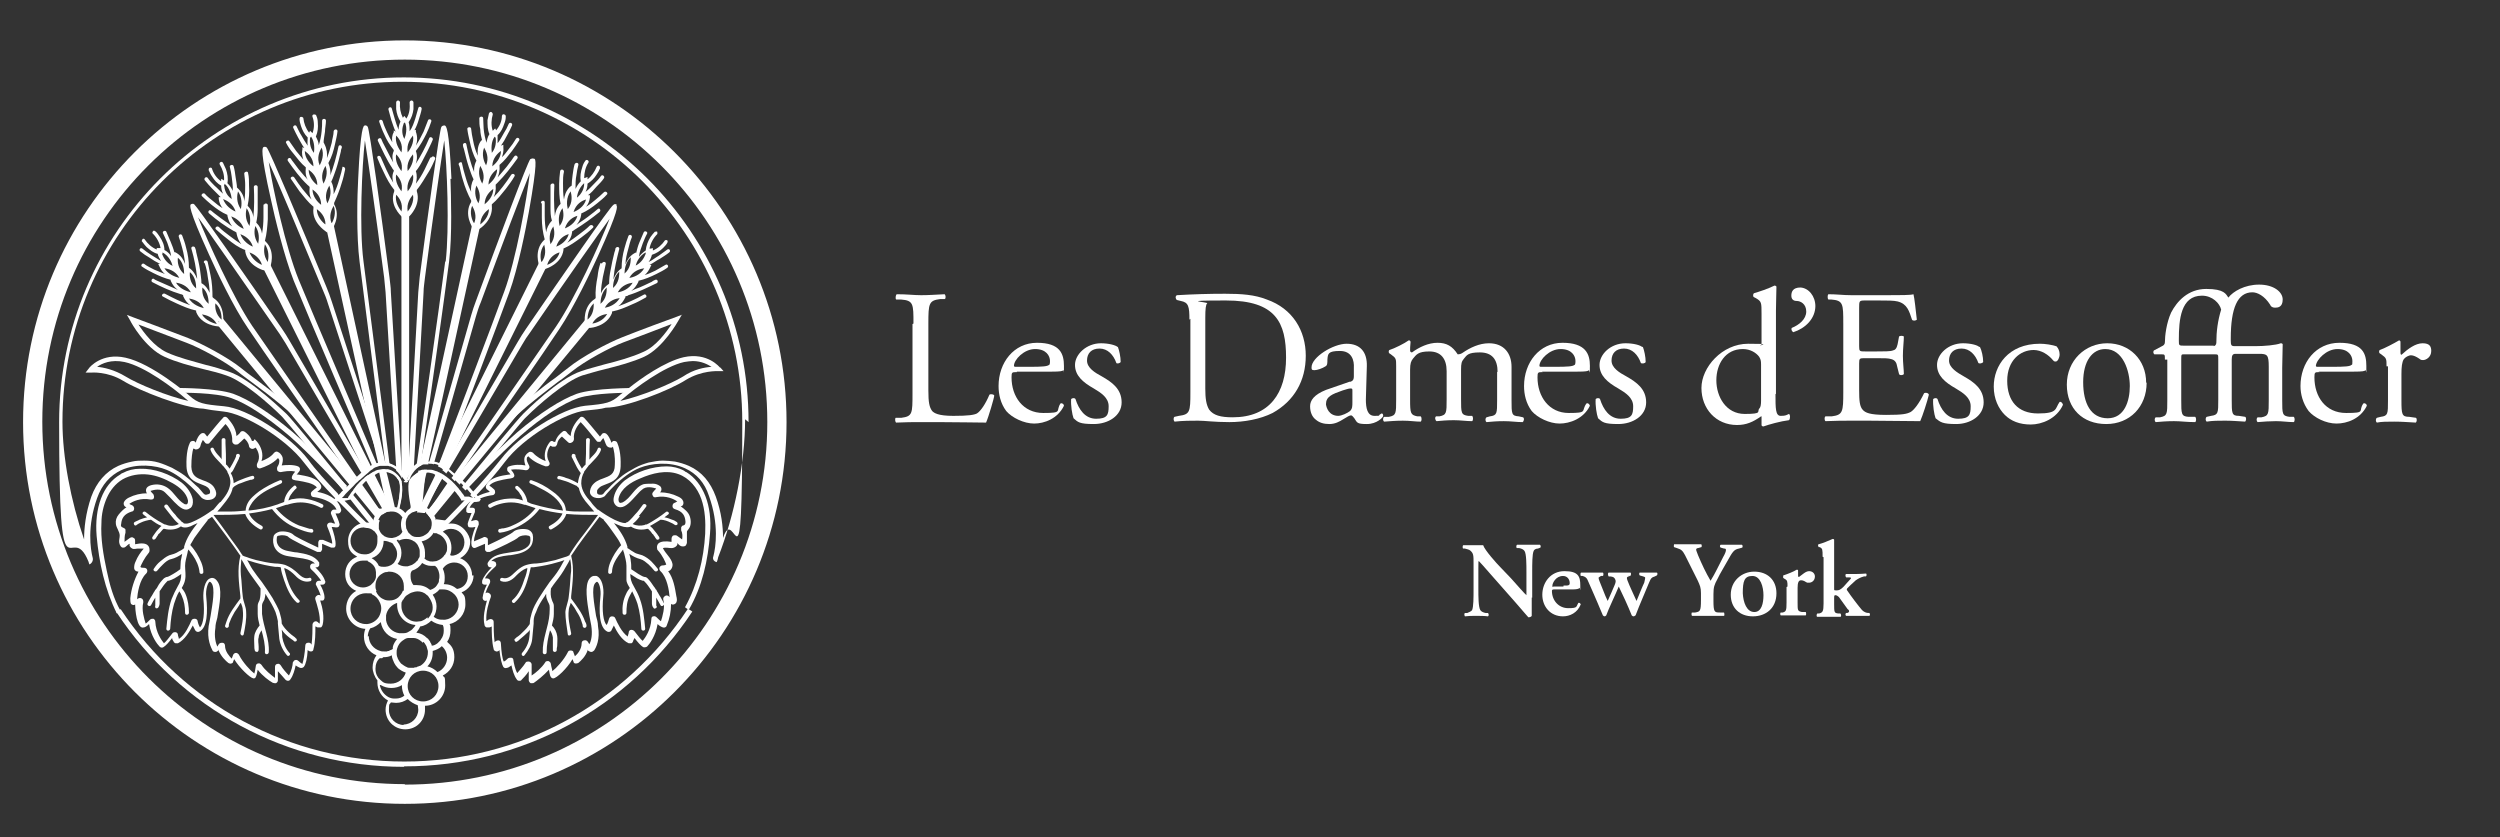 <svg xmlns="http://www.w3.org/2000/svg" viewBox="0 0 520 174.1"><rect x="0" y="0" width="520" height="174.1" fill="#333333" stroke="none"/><defs><style>      .cls-1 {        fill-rule: evenodd;      }      .cls-1, .cls-2 {        fill: #fff;      }    </style></defs><g><g id="Capa_1"><g><g><g><path class="cls-2" d="M128.3,42.6c-.2-.2-.5-.2-.7,0-.8.5-10.3,14.3-18.2,25.8-.6.9-1.2,1.8-1.7,2.7l-11.3,19.3h0s0,0,0,0l-4.1,7-.3.4c.2.1.3.2.5.4.1,0,.2.2.3.3l.3-.4,15.5-26.4h0c.5-.9,1.1-1.8,1.7-2.6,7.8-11.4,13.8-19.9,16.5-23.6-1.9,5-7.3,16.8-11.2,22.5-3.5,5.1-14.5,21-21.4,31,0,.1-.2.3-.3.4.2.2.3.3.5.5,0,0,.2.2.2.2,0-.1.2-.3.3-.4.6-.9,1.2-1.8,1.9-2.8h0c6.9-10,16.4-23.7,19.5-28.4,3.1-4.6,6.7-12.2,8.1-15.3,4.5-9.9,4-10.3,3.8-10.5ZM87.9,107.3h0s0,0,0,0h0ZM93.7,100.6c-.1-.2-.3-.3-.4-.4-.1.1-.2.3-.3.4-1.6,2.3-2.9,4.2-3.7,5.4-.1.1-.2.3-.3.4h0c-.1.2-.2.3-.3.4.3.2.5.5.7.8,0-.1.2-.3.3-.4,0-.1.2-.3.3-.4.8-1.2,2.1-3,3.7-5.3.1-.1.2-.3.3-.4,0-.1-.2-.2-.3-.3ZM92,99.1c-.2-.1-.4-.3-.6-.4l-.3.5-1.2,2.1h0s-2.4,4-2.4,4l-.3.5-.3.5h0c.3,0,.6,0,.9.1h0c0,0,.1,0,.2,0l.5-.9,1.2-2h0s2.2-3.8,2.2-3.8l.3-.5c0,0-.2-.1-.3-.2Z"></path><path class="cls-2" d="M83.6,98.5l-2.3-37.7c0-1.1-.2-2.1-.3-3.2-1.8-13.8-4.1-30.4-4.5-31.2-.1-.2-.4-.4-.6-.3-.3,0-.9.3-1.4,11.1-.2,3.4-.4,11.9.3,17.3.8,6.2,3.6,28.2,5.3,41.6,0,.2,0,.4,0,.5,0,0,0,0,0,0,.2,0,.3,0,.4.1.2,0,.4.1.5.2,0-.2,0-.4,0-.6-1.7-13.4-4.6-35.7-5.4-42-.9-6.9-.3-19.8.3-25.1.7,4.5,2.2,14.8,4,28.5.1,1,.2,2.1.3,3.1l2.2,36.4v.7c.5.4.9,1,1.2,1.6v-1.2ZM80.7,97.7c0,0-.1,0-.2,0,0,0,0,0,0,0,0,0,0,0-.1,0,0,.2,0,.3,0,.5,0,0,.2,0,.2,0,.3,0,.6.1.8.3,0-.2,0-.4,0-.6-.2,0-.4-.1-.7-.2ZM83.6,100.3c-.1-.5-.5-1.1-1-1.6v.8c.3.3.4.6.5.9.3,1.1,0,2.7-.2,3.9h0s.1,1.7.1,1.7h0c0-.1,1.1-3.6.5-5.7Z"></path><path class="cls-2" d="M80.7,105.9h0c0-.1,0-.2,0-.2h0l-.3-.5-3.5-5.9-.3-.5c0,0-.2.1-.3.2-.2.1-.4.3-.5.4l.3.5,3.3,5.7v.2c.1,0-.2,0-.2,0h-.2s-.2,0-.2,0c-.2-.3-.6-.8-1.1-1.6-.6-.9-1.4-2-2.4-3.4,0-.1-.2-.3-.3-.4,0,0-.2.2-.3.3-.1.2-.3.3-.4.5.1.1.2.3.3.4,2.1,3,3.4,4.9,3.5,5v.2c.1,0,.3,0,.3,0h.6c0,0,.6.2.6.2,0,0,.2-.1.3-.2.3-.2.7-.4,1-.4,0,0,.1,0,.2,0l-.2-.3ZM75.8,97.5l-1.8-3h0s-13.7-23.5-13.7-23.5c-.5-.9-1.1-1.8-1.7-2.7-7.9-11.5-17.5-25.2-18.2-25.8-.2-.2-.5-.1-.7,0-.2.2-.7.6,3.8,10.5,1.4,3.1,5,10.8,8.1,15.3,3,4.5,11.6,16.8,18.1,26.2,1.3,1.8,2.5,3.6,3.5,5.1,0,.1.2.3.3.4.1-.1.3-.3.4-.4.1-.1.2-.2.4-.3,0-.1-.2-.3-.3-.4-6.6-9.5-17.9-25.9-21.6-31.2-3.9-5.8-9.2-17.5-11.2-22.5,2.7,3.7,8.6,12.2,16.5,23.6.6.8,1.1,1.7,1.7,2.6l15.6,26.7.3.4c.2-.2.4-.3.6-.5,0,0,.1-.1.2-.2l-.3-.4Z"></path><polygon class="cls-2" points="87.9 107.3 87.9 107.3 87.9 107.3 87.9 107.3"></polygon><path class="cls-2" d="M92,99.1l-.2.5-2,4h0s-1,2.1-1,2.1l-.2.5-.2.5c0,0-.1,0-.2,0,0,0-.1,0-.2,0h0c-.3,0-.6-.1-.9-.1h-.1c-.1,0-.2,0-.3,0l.2-.5h0s0,0,0,0l.3-.5h0s.7-1.4.7-1.4h0s2.5-5.1,2.5-5.1h0l.2-.5c.1,0,.3.1.4.2.1,0,.3.1.4.2.2.1.4.2.6.4Z"></path><path class="cls-2" d="M113.8,55.2l-17.4,35h0s0,0,0,0l-3.6,7.3-.2.5c-.2-.1-.3-.3-.5-.4-.1,0-.2-.2-.4-.3,0,0-.1,0-.2-.1-.1,0-.2-.1-.4-.2l.2-.5,1.9-3.8h0s19.1-38.4,19.1-38.4l1.5.7Z"></path><path class="cls-2" d="M88.8,97.7v.5c-.1,0-.4,1.5-.4,1.5l-1.2,5.5h0s-.1.5-.1.5h0s-.1.5-.1.5c-.1,0-.2,0-.3,0h0c-.3,0-.6.1-.9.3h-.5c0-.1,0-.3,0-.3h0v-.3c0,0,.1-.3.1-.3h0s0,0,0,0l.2-.8,1.4-6.3v-.6c.3,0,.6-.1.8-.2,0,0,.1,0,.2,0,.3,0,.6,0,.9,0Z"></path><path class="cls-2" d="M99.9,46.8l-9.2,42.1-1.6,7.2v.5c-.4,0-.6,0-.9,0-.2,0-.3,0-.5.1,0,0,0,0,0,0l-.4.2v-.6c.1,0,1.1-4.6,1.1-4.6l9.9-45.4,1.6.4Z"></path><path class="cls-2" d="M79,96.6c-.1,0-.3,0-.4,0v-.5c-.1,0-10.9-49.4-10.9-49.4l1.6-.4,10.8,49.8v.5c0,0,0,0,0,0,0,0,0,0,0,0-.4,0-.7,0-1.1,0Z"></path><path class="cls-2" d="M82.3,106.1l-1.5.2c0,0-.1,0-.2,0v-.5c-.1,0-.1,0-.1,0v-.5c-.1,0-1.6-6.9-1.6-6.9v-.5c.4-.1.9-.2,1.4-.1,0,0,0,0,.1,0,0,0,0,0,0,0v.5c.1,0,1.7,7.1,1.7,7.1v.6c.1,0,.2.2.2.2Z"></path><path class="cls-2" d="M76.7,97.4c-.2.1-.5.3-.7.5,0,0-.1.1-.2.2l-.2-.5-1.6-3.2h0s-19.6-39.3-19.6-39.3l1.5-.7,21.1,42.3.2.5c-.1,0-.3.2-.4.3Z"></path><path class="cls-2" d="M81.4,105.6h0s-.7.3-.7.3l-.8.4-3.4-6.7-.2-.5c0,0,.2-.1.3-.2.4-.3.8-.5,1.1-.7l.2.5,3.4,6.8h0Z"></path><path class="cls-2" d="M74,99.8c-.1.1-.3.3-.4.4-.3.2-.5.5-.8.8l-.3-.4-11.6-14s0,0,0,0l-3.7-4.5s0,0,0,0l-12.1-14.7,1.3-1.1,23.4,28.4,3.9,4.8.3.4Z"></path><path class="cls-2" d="M79.7,106.7c0,0-.2.1-.3.2-.3.3-.6.7-.8,1.1l-.4-.4-.4-.4-4-4.9-.3-.4c.2-.3.4-.5.6-.8.2-.2.3-.3.4-.5l.3.4,2.6,3.1,1.4,1.7h.1c0,.1.3.5.3.5l.3.4Z"></path><path class="cls-2" d="M94.8,101.8l-.3.4-4.1,5-.4.4-.4.4c0-.2-.2-.4-.3-.5-.2-.3-.4-.6-.7-.8,0,0,0,0,0,0l.3-.4h0s.3-.4.3-.4l4.1-5,.3-.4c0,0,.2.2.3.3.3.3.5.6.8.9Z"></path><path class="cls-2" d="M123.2,67.4l-12,14.5s0,0,0,0l-3.7,4.5s0,0,0,0l-11.6,14-.3.4c-.3-.3-.6-.6-.9-.9,0,0-.2-.1-.2-.2l.3-.4,2.1-2.6h0s25-30.4,25-30.4l1.3,1.1Z"></path><path class="cls-2" d="M98.2,119.7c0-1.7-1.1-3.1-2.5-3.6,0,0,0,0,0,0h0c1.2-.6,2.1-1.9,2.1-3.4s-1.7-3.8-3.8-3.8-.4,0-.5,0c-.8.1-1.6.5-2.2,1.1,0,0-.2,0-.3,0,0,0-.2,0-.3,0,0-.2,0-.4.1-.5h0c0-.1,0-.3,0-.4,0-.4,0-.7-.2-1.1,0-.3-.2-.5-.3-.8-.1-.2-.2-.4-.4-.6-.2-.3-.4-.5-.7-.7,0,0,0,0,0,0-.2-.1-.3-.2-.5-.3,0,0,0,0-.1,0,0,0-.2,0-.3-.1h0c-.2,0-.5-.1-.7-.2-.1,0-.2,0-.3,0,0,0,0,0-.1,0,0,0,0,0,0,0-.2,0-.3,0-.5,0h0c-.4,0-.8.2-1.2.4h0c-.5.2-.9.6-1.2,1-.5-.6-1.2-1.1-2-1.2-.3,0-.6-.1-.9-.1s-.5,0-.8,0c0,0-.1,0-.2,0-.3,0-.7.2-.9.4,0,0-.2,0-.2.1,0,0,0,0-.1,0-.3.2-.6.5-.8.8-.1.1-.2.3-.3.4-.2.3-.3.6-.4.9,0,.3-.1.6-.1.9s0,0,0,0c-.2,0-.4-.1-.6-.2-.3,0-.5,0-.8,0-2.1,0-3.8,1.7-3.8,3.8s.8,2.6,1.9,3.3c-1.5.5-2.5,1.9-2.5,3.6s.9,2.9,2.3,3.5c-1.3.7-2.1,2.1-2.1,3.7,0,2.2,1.8,4.1,4,4.2-.2.5-.3,1.1-.3,1.6,0,1.8,1.1,3.3,2.6,3.9-.5.7-.8,1.6-.8,2.5s.4,2,1,2.7c0,.2,0,.3,0,.5,0,1.6.9,3,2.2,3.7-.3.6-.5,1.2-.5,1.9,0,2.3,1.8,4.1,4.1,4.1s4.1-1.8,4.1-4.1,0-.5,0-.8c2.3,0,4.2-1.9,4.2-4.2s-.2-1.5-.5-2.1c1.4-.7,2.4-2.1,2.4-3.8s-.6-2.4-1.5-3.2c.5-.7.7-1.5.7-2.4s0-.9-.2-1.3c1.9-.4,3.3-2.1,3.3-4.1s-.3-1.8-.8-2.5c1.4-.5,2.5-1.9,2.5-3.5ZM88.9,128.4c-.4.4-.8.6-1.3.8-.3,0-.6.1-.9.1s0,0-.1,0c-1.7,0-3.1-1.5-3.1-3.2s0-.3,0-.5c0-.2,0-.4.2-.6,0-.1,0-.2.2-.3.2-.4.5-.8.9-1,.3-.2.6-.4,1-.5.3-.1.7-.2,1-.2.7,0,1.4.2,1.9.7.2.1.4.3.5.5,0,0,.1.2.2.3.3.5.6,1.1.6,1.8s-.1,1-.4,1.5c0,.2-.2.3-.3.5-.1.1-.2.3-.3.4ZM88.1,133.5c.1.1.2.3.3.4h0c.1.2.2.3.3.5.1.3.2.7.3,1,0,0,0,.2,0,.3,0,1.2-.6,2.2-1.6,2.8,0,0-.2,0-.3.1-.2,0-.3.1-.5.2-.2,0-.4,0-.5.1,0,0-.1,0-.2,0,0,0-.2,0-.2,0h0c-.2,0-.3,0-.5,0h0c-.2,0-.4,0-.5-.1-.5-.2-.9-.5-1.3-.8-.5-.6-.9-1.3-.9-2.1,0,0,0,0,0-.1s0,0,0-.1c0-.3,0-.5.1-.8.2-.7.6-1.3,1.2-1.7,0,0,.2-.1.3-.2t0,0c.3-.2.6-.3.9-.3,0,0,.1,0,.2,0,0,0,0,0,0,0,.1,0,.3,0,.4,0s.3,0,.4,0c.6,0,1.1.3,1.5.6.1.1.3.2.4.4ZM85.9,130.7h0c-.1.2-.3.3-.4.4,0,0,0,0,0,0-.2.1-.3.2-.5.3,0,0,0,0,0,0-.3.2-.6.3-1,.3-.2,0-.4,0-.5,0s-.3,0-.5,0c-1.4-.2-2.5-1.3-2.7-2.7,0-.2,0-.3,0-.5s0-.4,0-.5c.2-1.2,1.1-2.2,2.3-2.6,0,.1,0,.3,0,.4,0,2.2,1.6,4,3.8,4.2,0,.2-.2.3-.3.5ZM78.3,122.9c-.1-.3-.2-.5-.2-.8,0,0,0-.2,0-.3,0-.9.4-1.8,1.1-2.3.3-.2.6-.4,1-.5h0c.2,0,.4,0,.6-.1,0,0,.1,0,.2,0,1.7,0,3,1.3,3,3s0,.7-.2,1h0c-.2.6-.6,1-1,1.4h0c-.5.4-1.1.6-1.8.6s-.9-.1-1.3-.3h0c-.7-.3-1.2-.9-1.5-1.6ZM76.1,109.8c.6,0,1.2.2,1.6.6.2.1.3.2.4.4,0,0,0,0,0,0,.2.2.3.4.4.7,0,0,0,0,0,.1,0,0,0,.1,0,.2,0,0,0,.2,0,.3,0,.2,0,.3,0,.5h0c0,1.2-.7,2.2-1.8,2.6-.2,0-.3.1-.5.1-.2,0-.3,0-.5,0-1.5,0-2.8-1.2-2.8-2.8s1.2-2.8,2.8-2.8ZM82.9,112.4c0,0,.1,0,.2,0,0,0,0,0,0,0,.4-.2.9-.3,1.3-.3s.2,0,.2,0c.5,0,1.1.2,1.5.5.1,0,.2.1.3.2,0,0,0,0,.1.1.2.2.3.3.4.5.2.4.4.8.4,1.2h0c0,.1,0,.2,0,.4,0,.2,0,.3,0,.5,0,.2,0,.4-.2.6,0,0,0,0,0,0l-.2.4c0,.1-.2.2-.3.3-.2.3-.6.5-.9.7h0c-.3.1-.6.2-.9.3-.2,0-.3,0-.5,0-.6,0-1.1-.2-1.6-.5.5-.6.8-1.4.8-2.3s-.3-1.7-.8-2.3c0,0-.1-.2-.2-.3,0,0,.2-.1.3-.2,0,0,0,0,0,0ZM90.3,110.9c.1,0,.2,0,.3,0,.2,0,.3,0,.5.2.2,0,.3.1.5.2.8.5,1.4,1.5,1.4,2.5s-.1.9-.3,1.3c0,.2-.2.3-.3.4,0,.1-.2.3-.3.4-.4.4-.8.6-1.3.8-.2,0-.5.1-.8.1h0c-.3,0-.7,0-1-.2-.2,0-.3-.1-.4-.2,0,0,0,0,0,0,0,0-.2-.1-.3-.2,0-.1,0-.2.1-.3,0,0,0-.1,0-.2h0c0-.3,0-.5,0-.8,0-.8-.3-1.6-.7-2.3,1.1-.2,2-.9,2.5-1.8ZM91.3,120.8c0,.2-.1.5-.3.7,0,0,0,.1-.1.2,0,0,0,0,0,0h0s0,0,0,0c-.3.5-.8.8-1.4,1,0,0-.1-.1-.2-.1-.7-.6-1.6-.9-2.6-.9s-.5,0-.7,0c-.4-.5-.6-1.1-.6-1.8s0-.8.3-1.2c.9-.3,1.6-.8,2.1-1.6.5.3,1.1.6,1.8.6.1,0,.3,0,.4,0s.3,0,.5,0h0c.1.1.3.3.4.4.1.2.2.4.3.6.1.3.2.7.2,1.1s0,.5-.1.8ZM93.9,115.5c0,0-.2,0-.3,0,.2-.5.3-1,.3-1.6,0-1.4-.7-2.6-1.8-3.3.5-.4,1.1-.6,1.7-.6,1.5,0,2.8,1.2,2.8,2.8s-1.2,2.8-2.8,2.8ZM81.2,112.8c.1,0,.2.1.4.2,0,0,.2.1.2.2,0,0,0,.1.1.2.4.5.7,1.1.7,1.8s-.2,1.2-.5,1.6c0,.1-.2.3-.3.4-.1.1-.3.2-.4.3-.2.1-.4.2-.7.3,0,0,0,0,0,0-.2,0-.4.1-.6.1h0c0,0-.1,0-.2,0-.4,0-.7,0-1.1-.2-.3-.7-.8-1.2-1.5-1.6,0,0,0,0,0,0,1.5-.5,2.5-1.9,2.5-3.6s0,0,0,0h0s0,0,0,0t0,0s0,0,0,0c.5,0,.9.1,1.3.3,0,0,0,0,0,0ZM84.8,107.4h0c.2-.3.6-.6.9-.8.3-.1.6-.2.9-.3h0c0,0,.2,0,.3,0,0,0,0,0,.1,0h0c.3,0,.6,0,.9.1h0c0,0,.1,0,.2,0,0,0,.1,0,.2,0,.1,0,.2.1.3.2,0,0,0,0,0,0,.3.2.5.5.7.8.1.2.2.3.3.5.1.3.2.6.2.9s0,.6-.1.9c0,.2-.1.4-.3.6-.2.3-.3.5-.6.7h0c-.2.2-.5.3-.8.5,0,0,0,0,0,0-.3.1-.6.2-.9.2h0s0,0-.1,0-.1,0-.1,0c-.1,0-.2,0-.3,0-.6,0-1.1-.3-1.4-.7-.2-.1-.3-.3-.4-.5-.1-.2-.2-.4-.3-.6h0c0-.3-.1-.6-.1-.9s0-.6.1-.9h0c0-.2.2-.4.3-.6,0,0,0,0,0-.1ZM78.7,108.1c.2-.4.4-.8.8-1.1,0,0,.2-.1.3-.2.3-.2.7-.4,1-.4,0,0,.1,0,.2,0,.1,0,.3,0,.4,0s.2,0,.2,0h0c.9,0,1.6.5,2.1,1.2-.2.5-.3,1-.3,1.5s.1,1.1.3,1.5c-.2.4-.5.7-.9.9,0,0-.1,0-.2.1,0,0,0,0,0,0-.3.2-.7.2-1,.3h0c0,0-.1,0-.2,0-.5,0-.9-.1-1.3-.3t0,0s0,0,0,0c-.1,0-.2-.1-.3-.2-.5-.3-.8-.8-1-1.4,0-.2,0-.3,0-.5,0,0,0,0,0,0,0,0,0-.2,0-.3,0-.3,0-.6.2-.9ZM72.7,119.4c0-1.5,1.2-2.8,2.8-2.8s.7,0,1.1.2c.7.3,1.3.9,1.5,1.6h0c0,.2.1.4.1.6,0,.1,0,.2,0,.4s0,.3,0,.5h0c0,.4-.2.8-.5,1.2-.2.2-.4.4-.6.6-.5.3-1,.5-1.6.5-1.5,0-2.8-1.2-2.8-2.8ZM76.1,129.8c-1.8,0-3.2-1.4-3.2-3.2s1.4-3.2,3.2-3.2,1,.1,1.4.3c.7.3,1.2.9,1.5,1.6.2.4.3.8.3,1.3s-.2,1.2-.5,1.7c-.5.8-1.4,1.4-2.4,1.5-.1,0-.2,0-.3,0ZM76.5,132.4c0-.6.2-1.2.5-1.7.9-.2,1.6-.7,2.2-1.3.3,1.8,1.6,3.2,3.4,3.5-.4.5-.8,1.1-.9,1.7,0,.1,0,.3,0,.4-.1,0-.3.2-.4.2,0,0,0,0,0,0-.1,0-.3.1-.4.2,0,0,0,0,0,0-.1,0-.3,0-.4.1,0,0,0,0-.1,0-.1,0-.3,0-.5,0-.3,0-.6,0-.8-.1-1.4-.4-2.4-1.6-2.4-3.1ZM79.7,136.7c.7,0,1.3-.1,1.8-.4,0,.6.3,1.1.5,1.6.1.2.2.3.3.5.2.2.3.4.5.6.5.4,1,.7,1.6.9-.4,1.3-1.6,2.3-3.1,2.3s-1.6-.3-2.2-.8c-.1-.1-.3-.3-.4-.4-.1-.2-.2-.3-.3-.5-.2-.4-.3-.9-.3-1.4,0-.9.3-1.7.9-2.2.2,0,.4,0,.5,0ZM79.2,142.5c.7.4,1.4.6,2.2.6s1.6-.2,2.2-.6c0,0,0,.1,0,.2,0,.7.2,1.4.5,2-.5.4-1.1.6-1.8.6s-.2,0-.3,0c-.4,0-.8-.1-1.2-.3-.9-.5-1.6-1.4-1.8-2.5ZM84,150.8c-1.7,0-3.1-1.4-3.1-3.1s.2-1.1.4-1.6c.3,0,.7.1,1.1.1.9,0,1.7-.3,2.4-.8.6.6,1.3,1,2.1,1.3,0,.3.1.6.1.9,0,1.7-1.4,3.1-3.1,3.1ZM88,145.9c-1.8,0-3.2-1.4-3.2-3.2s1.4-3.2,3.2-3.2,3.2,1.4,3.2,3.2-1.4,3.2-3.2,3.2ZM93,136.8c0,1.3-.8,2.5-2,3-.6-.6-1.3-1-2.1-1.2.7-.7,1.1-1.7,1.1-2.8s0-.2,0-.4c.7-.2,1.4-.5,1.9-1,.7.6,1.1,1.5,1.1,2.4ZM91.4,133.4c-.1.1-.3.3-.4.4-.4.3-.8.5-1.2.5,0-.3-.2-.5-.3-.7,0-.2-.2-.3-.3-.5-.1-.2-.2-.3-.4-.4-.6-.6-1.3-1-2.2-1.1.3-.4.6-.8.8-1.3.9-.1,1.7-.6,2.3-1.2.7.5,1.5.8,2.4.9.2.4.2.8.2,1.2,0,.7-.2,1.3-.6,1.8,0,.1-.2.3-.3.4ZM95.4,125.7c0,1.6-1.2,3-2.8,3.2-.1,0-.3,0-.4,0-.3,0-.7,0-1-.1-.4-.1-.7-.3-1-.5.4-.6.6-1.4.6-2.2s-.3-1.7-.8-2.4c.3-.2.6-.3.9-.6.2-.1.3-.3.5-.5h0c.1,0,.2,0,.4,0,.1,0,.2,0,.4,0,.9,0,1.7.4,2.3,1,.6.6.9,1.4.9,2.2ZM94.9,122.4c-.7-.6-1.6-.9-2.6-.9,0,0,0,0,0,0,.2-.4.2-.9.2-1.4s-.1-1.2-.4-1.8c.5-.8,1.4-1.3,2.4-1.3,1.5,0,2.8,1.2,2.8,2.8s-1,2.5-2.2,2.7Z"></path><path class="cls-2" d="M84.2,8.4C40.3,8.4,4.8,43.9,4.8,87.8s35.6,79.4,79.4,79.4,79.4-35.6,79.4-79.4S128,8.4,84.2,8.4ZM84.2,163.1c-41.6,0-75.4-33.7-75.4-75.4S42.5,12.4,84.2,12.4s75.4,33.7,75.4,75.4-33.7,75.4-75.4,75.4Z"></path><path class="cls-2" d="M84,159.5c-24.1,0-46.5-12-59.8-32.2l.9-.6c13.1,19.9,35.2,31.7,59,31.7s45.9-11.9,59-31.8l.9.6c-13.3,20.2-35.7,32.2-59.9,32.2Z"></path><path class="cls-2" d="M83.5,44.1v54.6c0,.4.4,1,.8,1h0c.4,0,.6-.5.8-1v-54.6s-1.7,0-1.7,0Z"></path><path class="cls-2" d="M79.9,96.1l-10.9-33.4c-.3-1-.7-2-1.1-3-5.3-12.9-11.8-28.3-12.4-29-.2-.2-.5-.2-.7-.1-.2.2-.8.5,1.6,11.1.7,3.3,2.7,11.6,4.7,16.7,3.1,7.6,13.8,32.6,16.2,38.2,0,.2.1.3.2.5.3-.2.6-.3,1-.3,0-.1-.1-.3-.2-.5-2.3-5.5-13.1-30.6-16.2-38.2-2.6-6.4-5.4-19-6.2-24.4,1.9,4.2,5.9,13.7,11.2,26.5.4.9.8,1.9,1.1,2.9l10.8,33.1h0l.2.5c.4,0,.7,0,1.1,0l-.2-.5Z"></path><path class="cls-2" d="M93.9,37.2c-.5-10.8-1.1-11-1.4-11.1-.2,0-.5,0-.7.3-.4.8-2.7,17.4-4.5,31.2-.1,1-.2,2.1-.3,3.2l-2.1,37.5v.7s.3-.2.3-.2c.5-.8,1.2-1.4,2-1.8l.4-.2h0s0-.2,0-.6c.1-.8.3-2.3.6-4.4,1.4-9.6,4.3-30.3,5.2-37.3.7-5.5.4-13.9.3-17.3ZM92.6,54.4c-1.1,8.7-5.5,39.2-5.9,42l-.6.5,2-36.1c0-1,.2-2.1.3-3.1,1.8-13.7,3.3-24,4-28.5.6,5.4,1.1,18.3.3,25.2Z"></path><path class="cls-2" d="M111,33c-.2-.1-.5,0-.7.1-.6.7-6.5,16.4-11.3,29.5-.4,1-.7,2-1,3l-8.8,30.8c.4,0,.7,0,1,.2l8.8-30.8c.3-1,.6-2,1-2.9,4.8-13,8.5-22.7,10.2-26.9-.6,5.4-2.9,18.1-5.3,24.6-2.5,6.9-10.5,27.8-13.7,36.2.4,0,.7.1,1,.3.1-.3.2-.6.4-1,3.5-9.1,10.9-28.6,13.3-35.2,1.9-5.2,3.5-13.5,4.1-16.8,1.9-10.7,1.4-11,1.1-11.1Z"></path><path class="cls-2" d="M71.7,104.1h0c-.1-.1-.3-.3-.4-.5l-1.3.2c.1.2.3.3.4.5,2.9,3,5.3,5.4,5.4,5.4l.7-.7s-2.2-2.1-4.8-4.8ZM70.3,102.7c-2.3-2.4-4.7-5-6.2-7.1-3.7-4.9-12.7-10.7-17.5-11.1-4.4-.4-5.4-.6-7.2-2.2-.3-.3-7.8-6.7-13.3-7.9-4.9-1.1-7.5,2-7.6,2.2l-.7.9h1.2c0,0,3.3-.3,6.6,1.7,3.4,2.1,12.7,5.7,16.7,5.8h0c1,.2,2.3.4,4.2.6,4.2.4,12.9,5.5,16.8,10.7,1.6,2.1,4,4.8,6.3,7.2.1.1.2.2.4.4.2-.2.4-.5.7-.7l-.4-.4ZM26.1,78.3c-2.3-1.4-4.6-1.9-5.9-2,1-.7,2.9-1.6,5.7-1,4.2.9,10.2,5.4,12.8,7.7.2.1.3.3.5.4-4.4-1-10.5-3.5-13.1-5.1Z"></path><path class="cls-2" d="M71.3,101.8c0,0-7-7.6-11.2-11.2-4.6-3.9-8.8-6.7-12-7.8-3.3-1.2-10.3-1.1-10.3-1.1l-.7-1c.3,0,7.9,0,11.4,1.2,3.3,1.2,7.7,4,12.4,8,4.2,3.6,11.2,11.2,11.3,11.2l-.7.7Z"></path><path class="cls-2" d="M71.9,101.1c.1.1.2.3.3.4-.2.2-.5.5-.7.7-.1-.1-.2-.3-.3-.4-5-6.2-11.3-13.8-12.5-15.1-2.5-2.5-8-7.4-11.6-8.6-1.4-.5-3-.9-4.7-1.3-2.8-.7-5.8-1.5-8.2-2.6-4-1.8-7-7.2-7.1-7.5l-.7-1.2,1.3.5c0,0,8.6,3.2,11.4,4.3,2.7,1.1,8.3,4,11.1,6.3.7.6,1.7,1.3,2.9,2.2,3.7,2.8,8.8,6.6,11.4,10l-.8.6c-2.5-3.3-7.7-7.2-11.2-9.8-1.2-.9-2.2-1.6-2.9-2.2-2.7-2.2-8.1-5.1-10.8-6.1-2.1-.8-7.4-2.8-10-3.8,1.1,1.7,3.3,4.6,5.9,5.8,2.4,1.1,5.3,1.8,8.1,2.6,1.7.4,3.3.9,4.8,1.4,4.6,1.5,11.7,8.6,12,8.8,1.3,1.3,7.5,8.9,12.5,15Z"></path><path class="cls-2" d="M78.5,109.3h0s-.2.2-.2.2l-.2.2h0s-.2.2-.2.2h-.1c0,0,0,0-.2-.2h0s0,0,0,0c-.1-.2-.3-.4-.6-.7-.9-1.1-2.4-2.9-4.1-5.1-.1-.1-.2-.3-.3-.4.2-.3.4-.6.6-.9.1.1.2.3.3.4,1.8,2.2,3.3,4,4.2,5.2.2.2.3.4.4.5.2.3.4.5.5.6,0,0,0,0,0,0Z"></path><path class="cls-2" d="M149.8,76.5c-.1-.1-2.6-3.3-7.6-2.2-3.9.9-8.9,4.4-11.5,6.5-.5.4-1,.8-1.3,1-.3.2-.5.4-.5.4-1.8,1.6-2.8,1.8-7.2,2.2-4.8.5-13.8,6.2-17.5,11.1-1.5,1.9-3.8,4.6-6.1,7.1-.1.1-.2.3-.3.4.3.3.5.5.7.7.1-.1.2-.2.3-.4,2.4-2.5,4.7-5.2,6.2-7.2,3.9-5.2,12.7-10.3,16.8-10.7,1.9-.2,3.2-.3,4.2-.6h0c4.1,0,13.3-3.6,16.7-5.8,3.3-2,6.6-1.8,6.6-1.8h1.2c0,0-.7-.8-.7-.8ZM142.1,78.3c-2.6,1.6-8.7,4.1-13.1,5.1.2-.1.3-.3.5-.4,2.6-2.3,8.7-6.8,12.8-7.7.7-.1,1.3-.2,1.8-.2,1.8,0,3.1.7,3.9,1.2-1.4.1-3.7.5-5.9,2ZM96.6,104.1c-3.2,3.3-5.9,6.1-6,6.2l.7.7c0,0,3.1-3.2,6.5-6.7.1-.2.3-.3.4-.5l-1.2-.2c-.1.2-.3.3-.4.5Z"></path><path class="cls-2" d="M97,101.8l-.7-.7c0,0,7.1-7.6,11.3-11.2,4.7-4,9.1-6.8,12.4-8,3.5-1.2,11.9-1.2,12.1-1.2l-1.5,1c0,0-7,0-10.3,1.1-3.2,1.1-7.5,3.9-12,7.8-4.2,3.6-11.1,11.1-11.2,11.2Z"></path><path class="cls-2" d="M141.8,65.5l-.7,1.2c-.1.2-3.2,5.7-7.1,7.5-2.4,1.1-5.4,1.9-8.2,2.6-1.7.4-3.3.9-4.7,1.3-3.5,1.2-9.1,6.1-11.6,8.6-.7.6-2.6,3-5.1,6,0,0,0,0,0,0-2.3,2.7-5,6-7.3,8.9,0,0,0,.1-.1.2,0,0-.1.2-.2.2-.2-.2-.5-.5-.7-.7.1-.1.2-.3.3-.4,5-6.1,11.2-13.6,12.5-14.9.3-.3,7.3-7.3,12-8.8,1.4-.5,3.1-.9,4.8-1.4,2.8-.7,5.7-1.5,8.1-2.6,2.6-1.1,4.8-4.1,5.9-5.8-2.5,1-7.9,3-10,3.8-2.7,1-8.1,3.9-10.8,6.1-.7.5-1.6,1.3-2.8,2.1-2.5,1.9-5.8,4.4-8.5,6.9,0,0,0,0,0,0-1.2,1.1-2.2,2.2-3,3.2l-.8-.6c1.7-2.2,4.7-4.8,7.5-7.1,0,0,0,0,0,0,1.5-1.2,2.9-2.3,4.2-3.2,1.1-.9,2.1-1.6,2.7-2.1,2.8-2.3,8.3-5.2,11.1-6.3,2.7-1.1,11.3-4.3,11.4-4.3l1.3-.5Z"></path><g><path class="cls-2" d="M155.7,87.8c0-39.5-32.2-71.7-71.7-71.7S12.3,48.3,12.3,87.8s2.3,19.7,6.1,29c.1.4.2.6.2.6.5-.2.8-.8.7-1.3-.5-1.9-1.2-6.6.9-12.5,1-2.8,2.7-4.7,5-5.8,3.3-1.5,7.2-1,9.4-.1,3.8,1.5,7.3,5.8,7.3,5.8h0c0,0,.5.5,1.3.5.5,0,1.2-.1,1.6-.7.3-.5.2-1.1-.2-1.8-.5-.9-1.5-1.3-2.4-1.6-1.3-.5-2.3-.9-2.4-2.8,0-1.9.2-3.1.4-3.8.1,0,.3.1.5.2.5,0,.9-.3,1-.8s.4-1,.5-1.2l.4.5c.1.2.3.3.5.3.2,0,.4,0,.5-.2,1.2-1.5,2.6-3.1,3.3-3.9.6.6,1.5,1.9,1.4,3.5,0,.3.1.5.4.7.2.1.5.1.8,0,.4-.3.9-.8,1.3-1.2.4.3.9.9,1,1.6,0,.2.2.4.4.5.2.1.4.1.6,0l.4-.2c.4.6,1.1,1.9.3,3.3-.1.2-.1.5,0,.8.2.2.5.3.7.2.9-.3,2.5-.9,3.6-2.1.1,0,.2.2.3.4,0,.4,0,.8-.4,1.4-.1.2-.1.5,0,.8.2.2.4.3.7.3.6-.1,1.9-.4,3-.1-.7.8-.7,1.1-.7,1.3,0,.4.5.5,1.4.6,1.1.2,3.2.5,3.8,1.4-.3.2-.7.5-1,.8-.2.2-.3.4-.2.7,0,.3.3.5.6.5.9.1,3.9.7,4.7,2.6h-.6c-.2,0-.4.2-.5.4-.1.2-.1.4,0,.6.3.7.6,1.4.8,1.9-.3,0-.6-.1-.8-.2-.3,0-.5,0-.7.2-.2.2-.2.5-.1.7.6,1.4,1,2.7,1,3.5l-1.9-.8c-.2,0-.5,0-.7,0-.2.1-.3.4-.3.6,0,.4,0,.7,0,1-2.8-1.3-5-2.4-5.2-2.7-.5-.5-1.9-.8-2.9-.6-.6.2-1.1.5-1.2,1-.2.8-.1,1.7.3,2.4.5.9,1.5,1.5,2.8,1.7.7.1,1.3.2,1.9.3,1.5.2,2.8.4,3.6,1.2-.1,0-.3,0-.4,0-.3,0-.5.2-.6.5,0,.3,0,.5.2.7,1,.9,1.7,1.8,2.1,2.4-.1,0-.2,0-.3,0-.3,0-.5,0-.7.3-.1.2-.2.5,0,.7.2.4.7,1.3.9,2.1-.2-.2-.6-.2-.8,0-.3.2-.4.5-.3.8.3,1,1.1,3.3.9,5-.1,0-.3-.2-.4-.3-.2-.2-.5-.2-.7-.1-.2.1-.4.4-.4.6,0,.8,0,2.7-.2,4.2-.1-.3-.4-.5-.8-.4-.3,0-.5.3-.5.6-.1,1.8-.4,3.1-.6,3.8-.2-.1-.5-.3-.8-.6-.2-.2-.5-.3-.7-.2-.2,0-.4.3-.5.5,0,.6-.3,1.8-.8,2.7-.5-.5-1.3-1.4-1.7-2.1-.2-.3-.5-.4-.7-.3-.3,0-.5.3-.5.6v2.3c-.8-.6-2.1-1.6-2.8-2.7-.2-.2-.4-.4-.7-.3-.3,0-.5.3-.5.6-.1.7-.2,1.2-.3,1.5-.8-.6-2.4-2.3-3.2-3.9-.1-.2-.4-.4-.6-.4-.3,0-.5.2-.6.4l-.3.8c-.5-.5-1.4-1.5-1.4-2.7,0-.3-.2-.6-.5-.6-.3,0-.6,0-.8.3l-.3.5c-.3-.7-.7-2-.4-3.9,0-.7.2-1.4.4-2.1.5-3,1.1-6.2,0-7.6-.6-.9-1.3-.7-1.5-.6-1.1.4-1.5,2.5-1.4,4.2.3,3.1,0,5.3-.7,6-.2-.3-.4-.8-.5-1.3,0-.3-.3-.5-.6-.5-.3,0-.6.1-.7.4-.4.9-1.3,3-2.6,3.8,0-.3-.2-.6-.2-.9,0-.3-.3-.5-.5-.5-.3,0-.5,0-.7.3-.7.9-1.3,1.7-1.7,2-.5-.6-1.7-2.3-1.8-4.5,0-.3-.2-.5-.4-.6-.3,0-.5,0-.7.2-.4.4-.7.7-.9.8-.3-.9-.9-2.9-.5-4.4,0-.3,0-.6-.3-.8-.3-.2-.6-.1-.8,0,0,0-.2.1-.2.2.1-1.3.5-4.1,1.9-5.4.2-.2.3-.5.2-.8-.1-.3-.4-.4-.7-.4-.3,0-.6,0-.7-.2.2-.5.8-1.8,1.8-3,0,0,.1-.2.1-.3,0-.4,0-.8-.3-1.1-.4-.5-1.3-.6-2.7-.3,0-.2,0-.4,0-.6,0-.3,0-.6-.3-.7-.2-.2-.5-.2-.8,0-.3.2-.7.5-1.1.8,0-.6,0-1.3.2-1.9,0-.2,0-.4,0-.6,0-.2-.2-.3-.4-.4-.6-.2-.6-.5-.5-.8.1-1.2.6-2.1,2.2-2.6.3,0,.5-.3.5-.6,0-.3-.1-.5-.4-.7-.3-.1-.5-.2-.6-.3.7-.5,2.3-1.3,4.4-.9.3,0,.6,0,.7-.3.1-.3,0-.6-.1-.8-.3-.3-.5-.5-.6-.7.7-.2,2.1-.6,3,.3.3.3.7.7,1.1,1.1,1.1,1.2,2.3,2.5,3.3,2.5.4,0,.7-.2,1-.4.3-.3.5-.8.4-1.7-.3-1.4-1.2-2.6-2.3-3.5-2.4-1.8-5.7-3-8.7-2.9-1.3,0-2.5.3-3.6.9-.2,0-.3.2-.5.3-3.6,2.1-5.4,6.9-4.9,12.8.5,5.5,1.7,11.1,4.2,16.1l.8-.5c-1.5-2.6-2.3-5.5-2.9-8.4-.7-3.3-1.3-6.6-1.1-10,0-1.7.4-3.5,1.1-5.1s1.8-3,3.3-3.9c1.6-.9,3.5-1.2,5.3-1s3.5.9,5.1,1.8c1.4.8,2.9,2,3.2,3.6,0,.3,0,.7-.3.8-.2,0-.4,0-.5-.1-1.4-.8-2.1-2.4-3.4-3.3-1-.7-2.2-.9-3.4-.6-.4.1-.8.3-1,.6s-.2.9.1,1.1c-1.3,0-2.6.3-3.8.9-.4.2-.8.5-1,.9s0,1,.5,1.1c-.6.4-1.1.9-1.6,1.5s-.7,1.3-.6,2c.1.8.8,1.6.8,2.4,0,.5-.2,1-.1,1.5s.4,1.1.9,1c.5,0,.8-.7,1.3-.8-.2.4.1.8.5,1s.8,0,1.2,0,.8,0,1.2,0c-.7.8-1.3,1.7-1.7,2.7-.2.4-.3.8-.3,1.3s.4.8.9.8c-.9,1.7-1.5,3.6-1.7,5.5,0,.4,0,.8.1,1.1s.7.5.9.2c0,.8.3,5.3,1.8,4.8.3,0,.7-.3,1.1-.7.4,2.5,1.7,4.2,2.2,4.7.2.2.5.3.8.1.5-.3,1.2-1.1,1.8-1.9,0,.3.2.6.3.7,0,.2.2.3.4.4.2,0,.4,0,.5,0,1.4-.7,2.4-2.4,3.1-3.7.2.4.4.8.5,1,.2.3.5.4.8.3,1.8-.8,1.8-4.3,1.5-7.2-.2-1.7.4-3.1.7-3.2,0,0,.2,0,.4.3.8,1.1.2,4.3-.2,6.8-.1.7-.3,1.5-.4,2.1-.4,2.8.5,4.5.8,5.1.1.2.3.3.6.3.2,0,.4-.1.6-.3v-.2c.5,1.4,1.6,2.4,2.1,2.8.2.1.4.2.6.1.2,0,.4-.2.4-.4l.2-.5c1.1,1.8,3.3,3.9,4,4,.2,0,.4,0,.5-.3,0,0,.2-.3.4-1.5,1,1.3,2.4,2.3,3.1,2.7.1,0,.2.1.4.1s.2,0,.3,0c.2-.1.4-.3.4-.6v-1.9c.6.7,1.3,1.4,1.6,1.8.1.1.3.2.5.2.2,0,.4-.1.5-.3.6-.8.9-2,1.1-2.9.4.3.7.4.9.5.3.1.6,0,.8-.2.4-.5.7-1.7.8-3.5.2.2.4.3.7.3.3,0,.5-.2.5-.5.4-1.4.4-3.4.4-4.7.2,0,.3.2.5.2.2,0,.4,0,.6,0,.2,0,.3-.3.4-.5.4-1.6,0-3.6-.5-5.1.2,0,.4,0,.6,0,.2-.1.3-.4.3-.6,0-.9-.5-2-.9-2.7.2,0,.3,0,.5,0,.2,0,.4-.1.5-.3.1-.2.1-.4,0-.5-.3-1-1.2-2-2-2.8.1,0,.3,0,.3,0,.2,0,.4-.2.5-.4,0-.2,0-.4,0-.6-1-1.5-2.8-1.8-4.6-2.1-.6,0-1.2-.2-1.9-.3-1.1-.2-1.8-.7-2.1-1.3-.4-.7-.2-1.3-.2-1.6,0-.2.3-.3.5-.3.7-.2,1.7,0,1.9.3.5.5,4,2.2,6,3.1.2,0,.4,0,.6,0,.2,0,.3-.3.4-.5,0-.3,0-.8,0-1.2l1.9.8c.2,0,.4,0,.6,0,.2-.1.3-.3.3-.5.1-1-.4-2.6-.8-3.8.4,0,.7.1.9.1.2,0,.4,0,.6-.2.1-.2.2-.4.1-.6-.1-.5-.5-1.4-.8-2.1h.6c.2,0,.4-.2.5-.4.1-.2.1-.4,0-.6-.6-2.3-3.2-3.2-4.9-3.5.3-.2.5-.4.6-.5.2-.2.3-.5.2-.8-.7-1.7-3.2-2-4.8-2.3,0,0-.2,0-.3,0,.1-.1.3-.3.5-.6.2-.2.2-.4.2-.6,0-.2-.2-.4-.4-.5-1-.4-2.4-.3-3.4-.2.2-.6.3-1.1.2-1.6-.2-.7-.7-1.1-1-1.2-.3-.2-.6,0-.8.2-.7.9-1.8,1.4-2.6,1.7.5-1.5-.1-3-.9-4s-.5-.3-.8-.2h-.3c-.3-1-1.2-1.7-1.5-1.9-.3-.2-.7-.2-.9.1-.1.2-.4.5-.8.8-.1-1.9-1.5-3.3-1.9-3.8-.3-.3-.7-.3-.9,0-.6.6-2.4,2.8-3.3,3.9l-.4-.5c-.2-.3-.6-.3-.9-.1-.4.3-.8.9-1.1,1.9,0-.2-.3-.4-.5-.4-.3,0-.6.1-.7.4-.3.6-.8,2.1-.7,4.9.1,2.6,1.7,3.2,3,3.7.4.2.9.3,1.3.6.3.2.5.5.6.8,0,.1,0,.2,0,.4-.1.3-.5.3-.8.4-.3,0-.4-.1-.6-.3-.2-.2-.3-.4-.5-.6-.3-.4-.7-.8-1.1-1.1-.7-.7-1.5-1.4-2.3-2-.8-.6-1.7-1.1-2.6-1.6-.9-.4-1.8-.8-2.8-1.1-1-.3-2-.4-3-.4-.8,0-1.7,0-2.5.2-1,.2-2,.5-2.9.9-2.6,1.2-4.5,3.4-5.6,6.4-1.2,3.5-1.5,6.6-1.5,8.9-2.8-8.1-4.5-17.2-4.5-24.5,0-39,31.7-70.7,70.7-70.7s70.7,31.7,70.7,70.7-1.5,16.5-4,24.2c0-2.3-.3-5.3-1.5-8.6-1.1-3-2.9-5.2-5.6-6.4-.9-.4-1.9-.7-2.9-.9-.8-.1-1.7-.2-2.5-.2-1,0-2,.2-3,.4-1,.3-1.9.6-2.8,1.1-.9.5-1.8,1-2.6,1.6-.8.6-1.6,1.3-2.3,2-.4.4-.7.8-1.1,1.1-.2.2-.4.4-.5.6-.2.2-.3.3-.6.3-.3,0-.7,0-.8-.4,0-.1,0-.2,0-.4,0-.3.4-.6.6-.8.4-.3.9-.4,1.3-.6,1.3-.5,2.9-1.1,3-3.7.1-2.7-.4-4.2-.7-4.9-.1-.3-.4-.4-.7-.4-.2,0-.4.2-.5.4-.3-.9-.7-1.6-1.1-1.9-.3-.2-.7-.2-.9.1l-.4.5c-.9-1.1-2.7-3.3-3.3-3.9-.3-.3-.7-.3-.9,0-.4.4-1.8,1.9-1.9,3.8-.4-.3-.7-.6-.8-.8-.2-.3-.6-.4-.9-.1-.4.3-1.2,1-1.5,2.1h-.3c-.3-.3-.6-.2-.8,0-.8,1-1.4,2.5-.9,4-.8-.3-1.9-.9-2.6-1.7-.2-.2-.6-.3-.8-.2-.3.2-.8.5-1,1.2-.1.5,0,1,.2,1.6-1-.2-2.3-.2-3.4.2-.2,0-.4.3-.4.5,0,.2,0,.5.2.6.2.2.4.4.5.6,0,0-.2,0-.3,0-1.5.2-4.1.6-4.8,2.3-.1.3,0,.6.2.8.1,0,.4.3.6.5-1.7.4-4.3,1.3-4.9,3.5,0,.2,0,.4,0,.6.1.2.3.3.5.3h.6c-.3.8-.7,1.7-.8,2.2,0,.2,0,.4.1.6.1.2.4.2.6.2.2,0,.5,0,.9-.1-.5,1.2-1,2.9-.8,3.8,0,.2.2.4.3.5.2.1.4.1.6,0l1.9-.8c0,.4,0,.9,0,1.2,0,.2.2.4.4.5.2,0,.4,0,.6,0,2-.9,5.5-2.5,6-3.1.2-.2,1.2-.5,1.9-.3.2,0,.4.1.5.3,0,.3.2.9-.2,1.6-.4.6-1.1,1-2.1,1.3-.6.1-1.3.2-1.9.3-1.9.3-3.6.5-4.6,2.1-.1.2-.1.4,0,.6,0,.2.3.4.5.4,0,0,.2,0,.3,0-.8.8-1.7,1.9-2,2.8,0,.2,0,.4,0,.5.1.2.3.3.5.3.1,0,.3,0,.5,0-.4.8-.8,1.8-.9,2.7,0,.2.1.5.3.6.2.1.4.1.6,0-.4,1.5-.9,3.5-.5,5.1,0,.2.2.4.4.5.2,0,.4,0,.6,0,.1,0,.3-.1.5-.2,0,1.2,0,3.2.4,4.7,0,.3.3.4.5.5.3,0,.5,0,.7-.3.2,1.8.5,3,.8,3.5.2.3.5.3.8.2.2,0,.5-.2.9-.5.2.9.5,2.1,1.1,2.9.1.2.3.3.5.3.2,0,.4,0,.5-.2.3-.3,1-1,1.5-1.8v1.9c0,.2.2.5.4.6,0,0,.2,0,.3,0s.3,0,.4-.1c.6-.4,2-1.5,3.1-2.7.2,1.2.3,1.4.4,1.5.1.2.3.3.5.3.7,0,2.9-2.1,4-4l.2.5c0,.2.2.4.4.4.2,0,.4,0,.6-.1.5-.4,1.6-1.4,2-2.8v.2c.3.2.5.3.7.3.2,0,.4-.1.6-.3.4-.6,1.3-2.3.8-5.1,0-.7-.2-1.4-.4-2.1-.4-2.6-1-5.8-.2-6.8.2-.2.3-.3.4-.3.4.1.9,1.5.7,3.2-.3,2.9-.3,6.4,1.5,7.2.3.1.7,0,.8-.3.1-.2.3-.6.5-1,.6,1.3,1.7,3.1,3.1,3.7.2,0,.4,0,.5,0,.2,0,.3-.2.4-.4,0-.2.2-.4.3-.7.6.8,1.3,1.6,1.8,1.9.3.1.6,0,.8-.1.5-.5,1.8-2.2,2.2-4.7.4.4.8.6,1.1.7.3.1.7,0,.8-.4.6-1.4.9-2.9.9-4.5.3.3.9.1,1.1-.3s.1-.9,0-1.3c-.3-1.8-.6-3.7-1.7-5.2.6-.1,1-.9.9-1.5s-.5-1.2-.9-1.7-.8-1-1.1-1.6c.6-.2,1.2,0,1.8,0s1.4-.5,1.2-1.1c.2.3.5.6.8.7s.8.1,1-.2c.1-.2.2-.4.2-.5,0-.6,0-1.2,0-1.8,0-.2,0-.3,0-.5,0-.2.2-.3.3-.5.6-.7.6-1.8.3-2.7s-1.1-1.5-1.9-2.1c.5,0,.7-.6.5-1.1s-.6-.7-1-.9c-1.2-.6-2.5-.9-3.8-.9.4-.3.4-1,0-1.3s-.9-.5-1.4-.5c-.7,0-1.4,0-2,.1-1.9.6-2.6,2.9-4.4,3.8-.1,0-.3.1-.4.1-.4,0-.5-.6-.4-1,.5-2,2.5-3.3,4.5-4.1,2.5-1.1,5.4-1.8,7.9-.9,2.3.8,4,2.9,4.8,5.2.8,2.3.9,4.8.8,7.2-.3,5.3-1.6,10.6-4.2,15.3.3.2.5.4.8.5,2.8-4.8,4-10.3,4.4-15.8.5-5.9-1.4-10.6-4.9-12.8-.2,0-.3-.2-.5-.3-1.1-.6-2.4-.9-3.6-.9-3,0-6.3,1.1-8.7,2.9-1.1.9-2,2.1-2.3,3.5-.2.9.1,1.4.4,1.7.3.3.6.4,1,.4,1.1,0,2.2-1.3,3.3-2.5.4-.4.7-.8,1.1-1.1.9-.9,2.3-.5,3-.3,0,.1-.3.3-.6.7-.2.2-.3.5-.1.8.1.3.4.4.7.3,2.1-.4,3.7.4,4.4.9-.1,0-.3.2-.6.3-.3.1-.4.4-.4.7,0,.3.2.5.5.6,1.7.5,2.1,1.4,2.2,2.6,0,.3,0,.7-.5.8-.2,0-.3.2-.4.4,0,.2,0,.4,0,.6.3.6.3,1.3.2,1.9-.4-.3-.8-.6-1.1-.8-.2-.1-.5-.1-.8,0-.2.2-.3.4-.3.7,0,.2,0,.4,0,.6-1.3-.2-2.2-.1-2.7.3-.3.3-.4.7-.3,1.1,0,0,0,.2.1.3,1.1,1.2,1.6,2.5,1.8,3-.1.1-.4.2-.7.2-.3,0-.5.1-.7.4-.1.3,0,.6.2.8,1.4,1.3,1.8,4.1,1.9,5.4,0,0-.1-.1-.2-.2-.2-.2-.6-.2-.8,0-.3.2-.4.5-.3.8.4,1.5-.2,3.5-.5,4.4-.2-.1-.5-.4-.9-.8-.2-.2-.5-.3-.7-.2-.3,0-.4.3-.4.6-.1,2.2-1.3,3.9-1.8,4.5-.4-.3-1-1.1-1.7-2-.2-.2-.4-.3-.7-.3-.3,0-.5.3-.5.5,0,.3-.2.6-.2.9-1.3-.9-2.2-2.9-2.6-3.8-.1-.3-.4-.4-.7-.4-.3,0-.5.2-.6.5-.1.4-.3,1-.5,1.3-.7-.7-1-2.9-.7-6,.2-1.8-.3-3.8-1.4-4.2-.3,0-.9-.2-1.5.6-1,1.4-.5,4.6,0,7.6.1.7.3,1.4.4,2.1.3,1.9,0,3.2-.4,3.9l-.3-.5c-.2-.3-.5-.4-.8-.3-.3,0-.5.3-.5.6,0,1.2-.8,2.2-1.4,2.7l-.3-.8c0-.3-.3-.4-.6-.4-.3,0-.5.1-.6.4-.8,1.6-2.4,3.3-3.2,3.9,0-.3-.2-.8-.3-1.5,0-.3-.3-.5-.5-.6-.3,0-.6,0-.7.3-.7,1.1-2,2.2-2.8,2.7v-2.3c0-.3-.3-.6-.6-.6-.3,0-.6,0-.7.3-.5.8-1.3,1.6-1.7,2.1-.5-.9-.7-2.1-.8-2.7,0-.3-.2-.5-.5-.5-.2,0-.5,0-.7.2-.3.3-.5.5-.8.6-.3-.6-.5-2-.6-3.8,0-.3-.2-.6-.5-.6-.3,0-.6.1-.8.4-.2-1.5-.2-3.4-.2-4.2,0-.3-.1-.5-.4-.6-.2-.1-.5,0-.7.1-.1.1-.3.2-.4.3-.2-1.7.5-4,.9-5,.1-.3,0-.6-.3-.8-.3-.2-.6-.2-.8,0,.2-.8.7-1.7.9-2.1.1-.2.1-.5,0-.7-.1-.2-.4-.3-.7-.3,0,0-.2,0-.3,0,.3-.7,1.1-1.5,2.1-2.4.2-.2.3-.4.2-.7,0-.3-.3-.4-.6-.5-.1,0-.3,0-.4,0,.8-.8,2.1-1,3.6-1.2.6,0,1.3-.2,1.9-.3,1.3-.3,2.3-.9,2.8-1.7.4-.7.5-1.6.3-2.4-.2-.5-.6-.9-1.2-1-1-.2-2.4,0-2.9.6-.3.3-2.4,1.4-5.2,2.7,0-.3,0-.6,0-1,0-.2,0-.5-.3-.6-.2-.1-.5-.2-.7,0l-1.9.8c0-.8.4-2.1,1-3.5,0-.2,0-.5-.1-.7-.2-.2-.5-.3-.7-.2-.3,0-.6.2-.8.2.2-.5.5-1.1.8-1.9,0-.2,0-.4,0-.6-.1-.2-.3-.3-.5-.3h-.6c.8-1.9,3.8-2.5,4.7-2.6.3,0,.5-.2.6-.5,0-.3,0-.5-.2-.7-.3-.3-.7-.6-1-.8.7-.9,2.7-1.2,3.8-1.4.9-.1,1.3-.2,1.4-.6,0-.2,0-.5-.7-1.3,1.1-.2,2.4,0,3,.1.3,0,.5,0,.7-.3.2-.2.2-.5,0-.8-.3-.6-.5-1-.4-1.4,0-.2.2-.3.3-.4,1.1,1.2,2.7,1.8,3.6,2.1.3,0,.5,0,.7-.2.2-.2.2-.5,0-.8-.8-1.4-.1-2.8.3-3.3l.4.2c.2,0,.4,0,.6,0,.2-.1.3-.3.4-.5.1-.8.6-1.3,1-1.6.4.4.9.8,1.3,1.2.2.2.5.2.8,0,.2-.1.4-.4.4-.7-.2-1.5.8-2.9,1.4-3.5.7.7,2.1,2.4,3.3,3.9.1.2.3.2.5.2.2,0,.4,0,.5-.3l.4-.5c.1.2.3.6.5,1.2s.6.8,1,.8.3,0,.5-.2c.2.7.5,1.9.4,3.8,0,2-1.1,2.3-2.4,2.8-.9.3-1.8.7-2.4,1.6-.4.7-.5,1.4-.2,1.8.4.6,1.1.7,1.6.7.8,0,1.3-.4,1.3-.4h0c0,0,3.5-4.4,7.3-5.9,2.3-.9,6.1-1.4,9.4.1,2.4,1.1,4.1,3,5,5.8,2.1,5.9,1.4,10.6.9,12.5-.2.5,0,1,.6,1.2h.1s.2-.4.3-1c3.4-8.7,5.6-19.6,5.6-28.7Z"></path><path class="cls-2" d="M49.2,94.4c0,0,0,0,0,0h0Z"></path><path class="cls-2" d="M45.7,104.5c-.5.5-.9,1.1-1.4,1.6,0,0,0,0-.1,0-1.1.8-2.2,1.5-3.4,2.1-.7.3-1.5.8-2.3.7-.2,0-.3,0-.4-.2,0,0-.1-.1-.2-.1,0,0-.2-.1-.2-.2-.4-.4-.9-.8-1.2-1.3-.6-.6-1.1-1.3-1.6-2-.3-.4-.9,0-.7.4.5.6,1,1.3,1.5,1.9.4.5.8,1,1.3,1.4,0,0,.1.1.2.2-.8.4-1.7.5-2.5.2,0,0-.2-.1-.3-.1-.2,0-.3-.1-.5-.2-1.3-.7-2.5-1.5-3.6-2.4-.4-.3-.9.2-.5.5.2.2.5.4.8.6-.5.1-1.1.3-1.6.5-.3.2-.7.3-1,.5-.2.1-.2.3-.1.5,0,.2.4.3.5.1.3-.2.6-.4.9-.5.6-.3,1.4-.5,2.1-.6.7.5,1.4,1,2.2,1.3-.3.2-.5.5-.7.7-.4.4-.7.9-1,1.3,0,0-.1.2-.2.3-.1.2,0,.4.1.5.2.1.4,0,.5-.1.2-.2.3-.5.5-.7,0,0,0-.1.1-.2,0,0,0,0,0,0,0,0,0,0,0,0,0,0,0,0,0,0,0-.1.2-.2.3-.3.2-.2.4-.5.6-.7,0,0,.1-.1.2-.2,0,0,0,0,0,0,0,0,0,0,0,0,0,0,.1,0,.2,0,1.1.3,2.5.2,3.4-.5,0,0,.2,0,.2.1.8.3,1.7,0,2.4-.4.3-.1.6-.3.9-.4-1.2,1.5-2.3,3.1-2.8,4.9,0,.1,0,.2,0,.3-.3.3-.7.5-1.1.7-.3.2-.7.4-1,.5-.3.1-.6.2-1,.3-.7.3-1.3.8-1.9,1.3-.5.4-.9.9-1.3,1.5-.3.4.4.8.7.4.4-.5.8-.9,1.2-1.3.5-.5,1.1-1,1.7-1.1.8-.2,1.6-.6,2.3-1.1-.1.5-.2,1-.3,1.5,0,.6-.1,1.2-.1,1.7-.5.4-1,.7-1.5,1-.4.2-.8.5-1.2.6-.3,0-.5.2-.7.3-.5.5-1,1.1-1.3,1.7-.1.2-.2.4-.4.6,0,0-.2.2-.2.3-.3.4-.5.9-.8,1.3-.2.4-.5.8-.7,1.3-.2.4.4.8.7.4.3-.6.6-1.1.9-1.6,0,0,0,0,0,.1,0,.4,0,.7,0,1.1,0,0,0,0,0,0,0,0,0,0,0,0,0,0,0,0,0,.1,0,0,0,.2,0,.2,0,0,0,0,0,0,0,0,0,0,0,0,0,0,0,0,0,0,0,0,0,.1,0,.2-.1.2,0,.4.1.5.2.1.4,0,.5-.1.2-.3.3-.6.3-.9,0-.4,0-.8,0-1.2,0-.4,0-.9,0-1.3,0,0,.1-.2.2-.3.4-.6.8-1.2,1.3-1.7,0,0,.2-.2.2-.2.1,0,0,0,.2,0,.4-.1.8-.3,1.2-.5.5-.3,1-.6,1.4-.9,0,0,0,0,0,0,0,1-.2,1.7-.7,2.5-.5.9-.9,1.7-1.3,2.7-.7,2-.9,4.1-1.1,6.2,0,.5.7.5.8,0,.1-1.7.3-3.5.8-5.2.3-.9.6-1.8,1.1-2.6.2.3.4.6.5.9.5,1.1.7,2.3.7,3.6,0,.5.7.5.8,0,0-1.3-.2-2.7-.7-3.9-.2-.5-.5-.9-.8-1.3.3-.5.6-1.1.7-1.7.2-1,0-1.9,0-2.9,0-.9.3-1.8.5-2.7,0-.2.1-.5.2-.7.3.4.6.8.9,1.2.7,1,1.3,2.3,1.4,3.5,0,.5.8.5.8,0,0-1.4-.7-2.7-1.4-3.9-.4-.6-.8-1.2-1.3-1.7,0-.2.2-.4.3-.6.3-.6.7-1.2,1.1-1.7.7-1,1.5-2,2.2-2.9,0,0,0,0,0-.1,0,0,0,0,0,0,.3-.2.6-.4.9-.6,2,2.7,4,5.3,5.9,8.1,0,0,0,0,0,0-.7,2.8-.3,5.6,0,8.4,0,.2,0,.4,0,.5-1.1,1.5-2.3,3-2.9,4.8-.1.3-.2.6-.3.9,0,.2.2.4.4.4.2,0,.4-.2.4-.4,0,0,0,0,0,0,0,0,0,0,0,0,0,0,0-.1,0-.2,0-.3.2-.6.3-.9.2-.6.6-1.2.9-1.8.4-.6.8-1.1,1.1-1.7,0,0,.1-.1.2-.2.2.5.4,1,.4,1.5.2,1.6-.2,3.3-.5,4.8,0,.5.6.7.7.2.3-1.5.6-3.1.5-4.6,0-1.1-.6-2.1-.7-3.2-.2-1.5-.2-3-.4-4.5-.1-1.1,0-2.2.1-3.3.3.5.6,1,.9,1.6.6,1.1,1.4,2.1,2.1,3.1.4.5.7,1,1,1.4,0,0,0,0,0,0,0,.8,0,1.7-.2,2.4-.2.4-.4.8-.4,1.2,0,.6,0,1.2,0,1.7,0,.8.2,1.6.4,2.4-.5.6-1,1.4-1.1,2.2-.1.7,0,1.4,0,2.1,0,.3,0,.6.1.9,0,.2.3.3.5.3.2,0,.3-.3.3-.5,0,0,0,0,0,0,0,0,0,0,0,0,0,0,0,0,0,0,0-.2,0-.4,0-.6,0-.6-.2-1.3,0-1.9,0-.5.3-1,.6-1.5,0,0,0,0,0,0,.4,1.5.8,3,.7,4.6,0,.5.7.5.8,0,.2-2.7-1.1-5.3-1.4-8,0-.6,0-1.2,0-1.8,0-.4.3-.8.5-1.2.1-.4.2-.8.2-1.2.1.2.2.3.3.5.7,1.1,1.3,2.1,1.8,3.3.2.6.4,1.3.5,1.9,0,0,0,.1,0,.2,0,.1,0,.2,0,.3.1,1.1.2,2.2.3,3.2.2,1.3.8,2.5,1.6,3.4.3.4.9-.2.5-.5-.8-.9-1.3-2.1-1.5-3.3,0-.5,0-1-.1-1.5.1.1.2.2.3.4.5.6,1.1,1.1,1.8,1.6.2.1.3.2.5.4.2.1.4,0,.5-.1.1-.2,0-.4-.1-.5.2.1,0,0,0,0,0,0-.2-.1-.2-.2-.3-.2-.5-.4-.8-.6-.6-.5-1.3-1.2-1.7-1.8-.1-.2-.2-.3-.3-.5,0,0,0,0,0-.1,0-.7-.2-1.4-.4-2.1-.3-1.1-1-2.1-1.5-3.1-.7-1.1-1.4-2.2-2.2-3.3-.7-.9-1.4-1.8-2-2.7-.4-.6-.7-1.3-1.1-1.9.5.2,1.1.3,1.6.5,1.4.4,2.8.7,4.2.9.4,0,.8,0,1.2.1.1.9.4,1.8.7,2.7.6,1.7,1.3,3.4,2.6,4.6.4.3.9-.2.5-.5-1.2-1.2-2-2.8-2.5-4.4-.2-.7-.4-1.4-.6-2.2,0,0,.2,0,.2,0,.8.3,1.5.9,2.1,1.5.8.9,1.9,1.5,3.1,1.2.5-.1.3-.9-.2-.7-1.4.4-2.1-.9-3.1-1.6-.6-.5-1.2-.8-1.9-1.1-.7-.2-1.4-.3-2.1-.3-1.3-.1-2.6-.4-3.9-.7-.6-.2-1.2-.3-1.9-.6-.3-.1-.7-.2-1-.4,0,0,0-.2-.1-.2-.9-1.5-2.1-2.9-3.1-4.4-.9-1.3-1.9-2.6-2.8-3.8,2.2,0,4.4,0,6.6-.2,0,0,0,0,0,0,.5,1.4,1.8,2.5,3.1,3.2.4.2.8-.4.4-.7-1.1-.6-2.2-1.4-2.7-2.6,0,0,0,0,0,0,1.6-.2,3.2-.5,4.7-.9,0,0,0,0,.1,0,1.4,1.8,3.1,3.2,5.2,4,1,.4,2,.8,3,.9.5,0,.5-.7,0-.8,0,0,0,0,0,0,0,0,0,0,0,0,0,0,0,0,0,0,0,0,0,0,0,0,0,0,0,0-.1,0-.2,0-.4,0-.6-.1-.7-.2-1.3-.4-1.9-.6-1.9-.8-3.5-2-4.8-3.6.7-.2,1.4-.5,2.1-.7,0,0,0,0,0,0,0,0,.2,0,.2,0,.9-.3,1.9-.5,2.8-.5,1.4,0,2.9.4,4.2,1.1.4.2.8-.4.4-.7-1-.5-2.1-.9-3.2-1.1-1-.2-1.9-.2-2.9,0-.4,0-.7.2-1,.3,0-.2.1-.4.2-.6,0-.2.2-.4.3-.6,0,0,.1-.2.2-.2,0,0,0,0,0-.1,0,0,0,0,0,0,0,0,0,0,0,0,.2-.2.4-.5.6-.7,0,0,.1-.1.2-.2,0,0,.2-.1,0,0,.2-.1.3-.3.1-.5,0-.2-.4-.3-.5-.1-1,.8-1.9,2-2,3.3-.4.2-.9.3-1.3.5-2,.7-4,1.1-6.1,1.3,0-.4.2-.7.4-1.1,1-1.8,3-3,4.8-3.8.5-.2,1-.5,1.5-.7.5-.2.3-.9-.2-.7-1.5.6-3,1.4-4.3,2.3-.9.7-1.9,1.5-2.4,2.5-.2.4-.4,1-.4,1.5-1.1.1-2.1.2-3.2.2-.9,0-1.8,0-2.7,0,.4-.4.8-.9,1.2-1.4.9-1.1,1.7-2.1,2-3.5,0,0,0,0,0,0,0,0,0,0,0,0,0,0,0,0,0,0,0,0,0,0,0,0,0,0,.1-.1.2-.2.1-.1.2-.2.4-.3.3-.2.7-.4,1.1-.5.7-.3,1.3-.5,2-.7.2,0,.3,0,.5-.1.5-.1.3-.9-.2-.7-.5.1-.9.3-1.3.4-.8.3-1.6.6-2.3,1,0,0-.1,0-.2.1,0-.7-.2-1.4-.6-2.1.4-.3.6-.8.8-1.2.3-.6.6-1.2.9-1.8,0-.2.1-.3.2-.5,0-.2,0-.4-.3-.5-.2,0-.4,0-.5.3,0,0,0,0,0,0,0,0,0,0,0,0,0,0,0,.2,0,.2-.1.3-.2.5-.3.7-.3.6-.6,1.2-1,1.8,0,0,0,0,0,.1,0,0,0,0,0,0,0,0,0,0,0,0,0,0,0,0,0,0-.2-.2-.3-.4-.5-.6,0-.1-.2-.2-.3-.3,0-1.5,0-2.9-.1-4.4,0-.2,0-.4,0-.7,0-.5-.8-.5-.8,0v4.1c0-.2-.3-.4-.5-.7-.4-.4-.9-1-1.1-1.5-.1-.5-.9-.3-.7.2.4,1.2,1.6,2.2,2.4,3.1,0,0,.1.2.2.2,0,0,0,0,0,0,.3.4.7.8.9,1.2,0,0,0,0,0,.1.4.7.7,1.5.6,2.4-.2,1.6-1.1,2.7-2,3.8ZM65,109.8s0,0,0,0h0Z"></path><path class="cls-2" d="M119.3,94.4c0,0,0,0,0,0h0Z"></path><path class="cls-2" d="M132.9,107.3c.5-.6,1-1.2,1.5-1.9.3-.4-.4-.8-.7-.4-.5.7-1,1.4-1.6,2-.4.5-.8.9-1.2,1.3,0,0-.2.1-.2.2,0,0-.1,0-.2.1-.1,0-.3.1-.4.2-.8,0-1.6-.4-2.3-.7-1.2-.6-2.3-1.3-3.4-2.1,0,0,0,0-.1,0-.5-.5-1-1-1.4-1.6-1-1.1-1.9-2.3-2-3.8,0-1,.2-1.7.6-2.4,0,0,0,0,0-.1.3-.4.6-.8.9-1.2,0,0,0,0,0,0,0,0,.1-.2.2-.2.8-.9,2-1.9,2.4-3.1.1-.5-.6-.7-.7-.2-.2.6-.7,1.1-1.1,1.5-.2.2-.4.4-.6.7,0-1.4,0-2.8.1-4.1,0-.5-.8-.5-.8,0,0,.2,0,.4,0,.7,0,1.5,0,2.9-.1,4.4,0,.1-.2.2-.3.3-.2.2-.3.4-.5.6,0,0,0,0,0,0,0,0,0,0,0,0,0,0,0,0,0,0,0,0,0,0,0-.1-.4-.6-.7-1.2-1-1.8-.1-.2-.2-.5-.3-.7,0,0,0-.2,0-.2,0,0,0,0,0,0,0,0,0,0,0,0,0-.2-.3-.3-.5-.3-.2,0-.3.3-.3.5,0,.2.1.3.2.5.3.6.6,1.2.9,1.8.2.4.5.8.8,1.2-.3.6-.5,1.3-.6,2.1,0,0-.1,0-.2-.1-.7-.4-1.5-.8-2.3-1-.4-.2-.9-.3-1.3-.4-.5-.1-.7.6-.2.7.2,0,.3,0,.5.1.7.2,1.4.4,2,.7.4.2.7.3,1.1.5.2,0,.2.2.4.3,0,0,.1.1.2.2,0,0,0,0,0,0,0,0,0,0,0,0,0,0,0,0,0,0,0,0,0,0,0,0,.3,1.4,1.1,2.5,2,3.5.4.5.8.9,1.2,1.4-.9,0-1.8,0-2.7,0-1.1,0-2.1,0-3.2-.2,0-.5-.2-1.1-.4-1.5-.6-1-1.5-1.9-2.4-2.5-1.3-1-2.8-1.8-4.3-2.3-.5-.2-.7.6-.2.7.5.2,1,.4,1.5.7,1.8.9,3.8,2,4.8,3.8.2.3.3.7.4,1.1-2.1-.3-4.1-.7-6.1-1.3-.5-.1-.9-.3-1.3-.5-.2-1.3-1-2.5-2-3.3-.2-.1-.4,0-.5.1-.1.2,0,.4.1.5-.2-.1,0,0,0,0,0,0,.1.1.2.2.2.2.4.4.6.7,0,0,0,0,0,0,0,0,0,0,0,0,0,0,0,0,0,.1,0,0,.1.2.2.2.1.2.2.4.3.6,0,.2.1.4.2.6-.3-.1-.7-.2-1-.3-1-.2-1.9-.1-2.9,0-1.1.2-2.2.5-3.2,1.1-.4.2,0,.9.4.7,1.2-.7,2.8-1.1,4.2-1.1,1,0,1.9.2,2.8.5,0,0,.1,0,.2,0s0,0,0,0c.7.2,1.4.5,2.1.7-1.3,1.6-2.9,2.8-4.8,3.6-.6.3-1.3.5-1.9.6-.2,0-.4,0-.6.1,0,0,0,0-.1,0,0,0,0,0,0,0,0,0,0,0,0,0,0,0,0,0,0,0,0,0,0,0,0,0-.5,0-.5.8,0,.8,1-.1,2.1-.5,3-.9,2.1-.9,3.9-2.3,5.2-4,0,0,0,0,.1,0,1.5.4,3.1.7,4.7.9,0,0,0,0,0,0-.5,1.2-1.6,2-2.7,2.6-.4.2,0,.9.4.7,1.3-.7,2.6-1.7,3.1-3.2,0,0,0,0,0,0,2.2.2,4.4.2,6.6.2-.9,1.3-1.9,2.6-2.8,3.8-1.1,1.4-2.2,2.9-3.1,4.4,0,0,0,.2-.1.2-.3.2-.6.3-1,.4-.6.2-1.2.4-1.9.6-1.3.3-2.6.6-3.9.7-.7,0-1.4.1-2.1.3-.7.2-1.3.6-1.9,1.1-.9.7-1.7,2-3.1,1.6-.5-.1-.7.6-.2.7,1.2.4,2.3-.3,3.1-1.2.6-.6,1.3-1.2,2.1-1.5,0,0,.2,0,.2,0-.1.7-.3,1.5-.6,2.2-.5,1.6-1.2,3.3-2.5,4.4-.4.3.2.9.5.5,1.3-1.2,2.1-2.9,2.6-4.6.3-.9.5-1.8.7-2.7.4,0,.8,0,1.2-.1,1.4-.2,2.9-.5,4.2-.9.5-.1,1-.3,1.6-.5-.4.6-.7,1.3-1.1,1.9-.6,1-1.3,1.8-2,2.7-.8,1.1-1.5,2.2-2.2,3.3-.6,1-1.2,2-1.5,3.1-.2.7-.4,1.4-.4,2.1,0,0,0,0,0,.1,0,.2-.2.3-.3.5-.4.6-1.1,1.2-1.7,1.8-.2.2-.5.4-.8.6,0,0-.1.1-.2.2,0,0-.2.1,0,0-.2.1-.3.3-.1.5,0,.2.4.3.5.1.2-.1.3-.2.5-.4.6-.5,1.2-1,1.8-1.6.1-.1.2-.2.3-.4,0,.5,0,1-.1,1.5-.1,1.2-.7,2.4-1.5,3.3-.3.4.2.9.5.5.8-1,1.5-2.2,1.6-3.4.1-1.1.2-2.2.3-3.2,0,0,0-.2,0-.3,0,0,0-.2,0-.2,0-.7.2-1.3.5-1.9.4-1.2,1.1-2.3,1.8-3.3.1-.2.2-.3.3-.5,0,.4,0,.8.2,1.2.1.4.4.8.5,1.2.1.6,0,1.2,0,1.8-.2,2.7-1.5,5.2-1.4,8,0,.5.8.5.8,0,0-1.6.3-3.1.7-4.6,0,0,0,0,0,0,.3.4.5.9.6,1.5,0,.6,0,1.3,0,1.9,0,.2,0,.4,0,.6,0,0,0,0,0,0,0,0,0,0,0,0,0,0,0,0,0,0,0,.2,0,.4.3.5.2,0,.4,0,.5-.3,0-.3,0-.6.1-.9,0-.7.1-1.4,0-2.1-.1-.8-.5-1.6-1.1-2.2.2-.8.4-1.6.4-2.4,0-.6,0-1.2,0-1.7,0-.5-.3-.8-.4-1.2-.3-.7-.3-1.6-.2-2.4,0,0,0,0,0,0,.3-.5.7-1,1-1.4.8-1,1.5-2,2.1-3.1.3-.5.6-1,.9-1.6.2,1.1.3,2.2.1,3.3-.1,1.5-.2,3-.4,4.5-.1,1.1-.6,2.1-.7,3.2,0,1.5.3,3.1.5,4.6,0,.5.8.3.7-.2-.3-1.5-.7-3.2-.5-4.8,0-.5.3-1,.4-1.5,0,0,.1.1.2.2.4.5.8,1.1,1.1,1.7.4.6.7,1.2.9,1.8.1.3.2.6.3.9,0,0,0,.1,0,.2,0,0,0,0,0,0,0,0,0,0,0,0,0,.2.2.4.4.4.2,0,.4-.2.4-.4,0-.3-.1-.6-.3-.9-.6-1.8-1.8-3.3-2.9-4.8,0-.2,0-.4,0-.5.3-2.8.7-5.7,0-8.4,0,0,0,0,0,0,1.8-2.8,3.9-5.4,5.9-8.1.3.2.6.4.9.6,0,0,0,0,0,0,0,0,0,.1,0,.1.8.9,1.5,1.9,2.2,2.9.4.6.8,1.1,1.1,1.7.1.2.2.4.3.6-.5.5-.9,1.1-1.3,1.7-.7,1.2-1.4,2.5-1.4,3.9,0,.5.7.5.8,0,0-1.3.7-2.5,1.4-3.5.3-.4.6-.8.9-1.2,0,.2.1.5.2.7.2.9.5,1.8.5,2.7,0,1,0,1.9,0,2.9,0,.6.4,1.2.7,1.7-.3.4-.6.8-.8,1.3-.6,1.2-.8,2.6-.7,3.9,0,.5.8.5.8,0,0-1.2.1-2.5.7-3.6.2-.3.3-.6.5-.9.4.8.8,1.7,1.1,2.6.5,1.7.7,3.5.8,5.2,0,.5.8.5.8,0-.2-2.1-.4-4.3-1.1-6.2-.3-.9-.8-1.8-1.3-2.7-.5-.8-.7-1.6-.7-2.5h0c.5.3.9.6,1.4.9.4.2.8.4,1.2.5.2,0,.1,0,.2,0,0,0,.1.1.2.2.5.5.9,1.1,1.3,1.7,0,0,.1.2.2.3,0,.4,0,.9,0,1.3,0,.4,0,.8,0,1.2,0,.3.1.7.3.9.1.2.3.3.5.1.2,0,.3-.4.1-.5,0,0,0-.1,0-.2,0,0,0,0,0,0,0,0,0,0,0,0,0,0,0,0,0,0,0,0,0-.2,0-.2,0,0,0,0,0-.1,0,0,0,0,0,0,0,0,0,0,0,0,0-.4,0-.7,0-1.1,0,0,0,0,0-.1.3.5.6,1.1.9,1.6.2.4.9,0,.7-.4-.2-.4-.5-.9-.7-1.3-.3-.4-.5-.9-.8-1.3,0-.1,0-.2-.2-.3-.1-.2-.2-.4-.4-.6-.4-.6-.8-1.2-1.3-1.7-.2-.2-.4-.3-.7-.3-.4-.1-.8-.4-1.2-.6-.5-.3-1-.7-1.5-1,0-.6,0-1.2-.1-1.7,0-.5-.2-1-.3-1.5.7.5,1.5.9,2.3,1.1.7.2,1.2.7,1.7,1.1.4.4.9.9,1.2,1.3.3.4,1,0,.7-.4-.4-.5-.8-1-1.3-1.5-.5-.5-1.2-1-1.9-1.3-.3-.1-.6-.2-1-.3-.4-.1-.7-.3-1-.5-.4-.2-.7-.5-1.1-.7,0-.1,0-.2,0-.3-.5-1.8-1.6-3.4-2.8-4.9.3.1.6.3.9.4.7.3,1.6.6,2.4.4,0,0,.2,0,.2-.1,1,.7,2.3.8,3.4.5,0,0,.1,0,.2,0,0,0,0,0,0,0,0,0,0,0,0,0,0,0,.1.1.2.2.2.2.4.4.6.7,0,.1.2.2.3.3,0,0,0,0,0,0,0,0,0,0,0,0,0,0,0,0,0,0,0,0,0,.1.1.2.2.2.3.5.5.7.1.2.3.2.5.1.2-.1.2-.3.1-.5,0,0-.1-.2-.2-.3-.3-.5-.7-.9-1-1.3-.2-.3-.5-.5-.7-.7.8-.4,1.5-.9,2.2-1.3.7,0,1.5.3,2.1.6.3.1.6.3.9.5.2.1.4,0,.5-.1.1-.2,0-.4-.1-.5-.3-.2-.6-.4-1-.5-.5-.2-1-.4-1.6-.5.3-.2.5-.4.8-.6.4-.3-.2-.8-.5-.5-1.1.9-2.4,1.7-3.6,2.4-.1,0-.3.2-.5.2-.1,0-.3,0-.3.1-.8.2-1.7.2-2.5-.2,0,0,.1-.1.2-.2.5-.4.9-.9,1.3-1.4ZM103.5,109.8c0,0,0,0,0,0h0Z"></path></g><path class="cls-2" d="M99.1,104.4h-1.2c0-.1-1.2-.3-1.2-.3h-.8c0-.1,0-.2,0-.2,0-.1-.2-.2-.2-.3-.2-.3-.4-.6-.6-.8-.1-.2-.3-.4-.4-.5-.3-.3-.5-.6-.8-.9-.1-.1-.2-.2-.3-.3-.1-.1-.3-.3-.4-.4-.3-.3-.6-.6-.9-.8,0,0-.2-.1-.2-.2-.2-.2-.4-.3-.6-.4-.1,0-.2-.1-.3-.2-.2,0-.3-.2-.5-.3h0c-.2,0-.3-.1-.4-.2-.4-.2-.8-.2-1.1-.3,0,0,0,0-.1,0-.3,0-.6,0-.9,0,0,0,0,0,0,0-.3,0-.6.1-.8.3-1,.5-1.5,1.3-1.6,1.9-.3,1.3,0,3.2.3,4.4,0,0,0,.1,0,.1.1.5.2.9.2.9h-.5c0,.1,0,.1,0,0,0,0,0,0,0,0-.2-.6-1-3.6-.5-5.6.2-.9,1.1-1.9,2.3-2.4.2,0,.4-.1.6-.2,0,0,.1,0,.2,0,.3,0,.6,0,.9,0,0,0,.1,0,.2,0,.4,0,.7.1,1.2.3.2,0,.3.1.5.2.1,0,.3.1.4.2.1,0,.3.1.4.2.2.1.4.2.6.4,0,0,.2.1.3.2.3.2.6.5,1,.8.1.1.3.3.4.4,0,0,.2.2.3.3.3.3.5.6.8.9.1.2.3.4.4.5.2.3.4.6.6.8,0,.1.2.2.2.4h1c0,.1,1.2.3,1.2.3h.2s0,0-.1,0c-.2-.2-.4-.5-.7-.7-.3-.3-.6-.6-.9-1-.2-.2-.5-.5-.7-.7-.2-.2-.3-.3-.5-.5-.3-.3-.6-.6-.9-.9,0,0-.2-.1-.2-.2-.2-.2-.4-.3-.5-.5-.4-.3-.7-.6-1-.9-.1,0-.2-.2-.3-.3-.2-.1-.3-.3-.5-.4-.1,0-.2-.2-.4-.3,0,0-.1,0-.2-.1-.1,0-.2-.1-.4-.2-.2,0-.4-.2-.6-.2-.4-.2-.8-.2-1.3-.3-.1,0-.2,0-.3,0-.3,0-.5,0-.8,0-.2,0-.3,0-.5.1,0,0,0,0,0,0-.1,0-.3,0-.4.2-.8.4-1.5,1-2,1.8-.3.4-.5.9-.7,1.5l-.5-.2c.2-.7.6-1.3.9-1.8.7-.9,1.5-1.6,2.4-1.9,0,0,.1,0,.2,0,0,0,.1,0,.2,0,.2,0,.4-.1.7-.1.2,0,.5,0,.7,0,.1,0,.2,0,.3,0,.4,0,.9.1,1.3.3.2,0,.4.2.6.3.1,0,.2.1.3.2,0,0,.2.1.3.2.1,0,.2.2.3.2.1.1.3.2.5.3.1,0,.2.2.4.3.3.3.7.6,1.1.9.2.2.4.3.6.5,0,0,.1.1.2.2.3.3.7.6,1,.9.2.2.3.3.5.5,0,0,0,0,0,0,.2.2.5.5.7.7h0c.3.4.6.7.9,1,.3.3.5.5.7.7.4.4.6.6.6.7l-.3.4Z"></path><path class="cls-2" d="M70,103.8s0,0,0,0h.1s1.3-.2,1.3-.2h1c0-.2,0-.3.1-.3.2-.3.4-.6.6-.9.2-.2.3-.4.5-.6.2-.3.4-.5.6-.8.2-.2.3-.3.4-.5,0,0,.2-.2.3-.3.3-.3.6-.6.9-.8.2-.2.4-.3.5-.4,0,0,.2-.1.3-.2.4-.3.8-.5,1.1-.7.1,0,.3-.1.4-.2.2-.1.5-.2.7-.2.5-.1,1-.2,1.5-.1,0,0,0,0,.1,0,0,0,0,0,0,0,0,0,.1,0,.2,0,.2,0,.5.1.7.2.5.2.9.5,1.2.8h0c.5.5.9,1.1,1,1.6.5,2.1-.5,5.5-.5,5.7h0s-.5-.1-.5-.1c0,0,.2-.6.4-1.5h0c.2-1.2.4-2.8.2-3.9,0-.3-.2-.6-.5-.9-.3-.4-.7-.8-1.2-1h0c-.2-.1-.5-.2-.8-.3,0,0-.2,0-.2,0-.4,0-.9,0-1.4.1,0,0,0,0,0,0h0c-.3,0-.6.2-.9.4-.3.2-.7.4-1.1.7,0,0-.2.1-.3.2-.2.1-.3.3-.5.4-.3.2-.5.5-.8.8,0,0-.2.2-.2.2-.2.2-.3.3-.5.5-.2.2-.4.5-.6.7-.2.2-.3.4-.5.6-.2.3-.4.6-.6.9,0,0,0,.1-.1.2h0c0,0-.9.2-.9.2h0l-1.2.2h-1.4c0,0,0-.3,0-.3,0,0,.2-.3.6-.6.2-.2.4-.5.7-.7.2-.3.5-.6.9-.9.2-.2.5-.5.7-.7.2-.2.4-.4.5-.5.3-.3.5-.5.8-.8.1-.1.2-.2.4-.4.1-.1.2-.2.4-.4.3-.3.7-.6,1-.9.2-.2.4-.4.6-.5,0,0,.1,0,.2-.1.2-.2.5-.4.7-.5.2-.1.3-.2.5-.3,0,0,.2,0,.2-.1.3-.1.6-.3,1-.3.1,0,.2,0,.3,0,.1,0,.2,0,.4,0h0c.4,0,.7,0,1.1,0,0,0,.1,0,.2,0,0,0,0,0,0,0,.2,0,.5,0,.7.2,0,0,.2,0,.3.1.5.2.9.5,1.4.8.4.3.8.7,1.1,1.2.3.5.6,1,.8,1.6l-.5.2c0-.2-.2-.4-.3-.6,0,0,0,0,0,0-.3-.6-.7-1.2-1.1-1.6-.4-.4-.8-.7-1.3-1-.2,0-.3-.2-.5-.2-.1,0-.3,0-.4-.1,0,0,0,0,0,0,0,0,0,0,0,0-.4,0-.7,0-1.1,0-.1,0-.3,0-.4,0,0,0-.2,0-.2,0-.3,0-.6.2-1,.3,0,0-.1,0-.2.1-.1,0-.3.2-.4.3-.2.1-.5.3-.7.5,0,0-.1.1-.2.2-.2.2-.4.3-.6.5-.3.3-.6.5-.9.8-.1.1-.2.2-.4.3-.1.1-.3.3-.4.4-.3.2-.5.5-.8.8-.2.2-.4.4-.5.5-.2.2-.5.5-.7.7-.3.3-.6.6-.8.9-.3.3-.5.5-.7.7Z"></path><polygon class="cls-2" points="84 100.3 84.5 100.3 84.4 100 84 100.1 84 100.3"></polygon><path class="cls-2" d="M89.5,32.8c-.4.8-.8,1.7-1.2,2.5-.5,1-1.1,2-1.8,2.9.2-.8.3-1.7,0-2.6h0c.6-.7,1.1-1.6,1.5-2.4.6-1.1,1.2-2.3,1.7-3.4.1-.2.2-.5.3-.7.2-.4-.5-.8-.7-.4-.8,1.9-1.8,3.8-2.9,5.5,0,0,0,0,0,.1.3-.8.5-1.8.1-2.9.9-1.1,1.6-2.4,2.2-3.6.4-.8.7-1.6,1-2.5.2-.5-.6-.7-.7-.2-.3.8-.6,1.5-.9,2.3-.5,1-1,2-1.6,2.9.3-.8.4-1.8,0-2.9v-.4c-.1,0-.3.1-.3.1.4-.7.7-1.5.9-2.2.2-.7.5-1.5.6-2.2.1-.5-.6-.7-.7-.2-.2.7-.4,1.4-.6,2.1-.3.9-.6,1.9-1.2,2.7,0-.6,0-1.2-.2-1.9.6-.8.9-1.8,1-2.7,0-.5,0-1,0-1.4,0-.2-.2-.4-.4-.4s-.4.2-.4.4c.1,1.1,0,2.4-.7,3.4,0,0,0-.2-.1-.2l-.3-.4-.3.4s0,0,0,0c-.5-1-.7-2.1-.6-3.2,0-.2-.2-.4-.4-.4s-.4.2-.4.4c0,.5,0,1,0,1.4.1.9.4,1.8.9,2.6-.2.4-.4,1-.4,1.7-.3-.7-.6-1.6-.8-2.3-.2-.7-.4-1.4-.6-2.1-.1-.5-.8-.3-.7.2.2.7.4,1.5.6,2.2.3.8.5,1.6.9,2.4l-.4-.3v.4c-.4.7-.4,1.4-.3,2.1-.4-.7-.8-1.4-1.1-2.1-.3-.7-.7-1.5-.9-2.3-.2-.5-.9-.3-.7.2.3.8.6,1.7,1,2.5.5,1.2,1.2,2.3,2,3.3v.2c-.4.9-.3,1.7-.1,2.4-.2-.3-.3-.6-.5-.9-.6-1.1-1.1-2.2-1.7-3.3-.1-.2-.2-.5-.3-.7-.2-.4-.9,0-.7.4.9,1.9,1.8,3.9,3,5.7,0,.1.2.3.3.4v.2c-.4.9-.3,1.7-.1,2.4-.5-.8-1-1.7-1.4-2.6-.4-.9-.8-1.8-1.2-2.7-.2-.5-.9-.3-.7.2.4,1,.8,1.9,1.3,2.9.6,1.3,1.3,2.6,2.2,3.7v.3c-1.1,2.8,1.4,5.1,1.5,5.2l.4.3.2-.5c0-.2.1-.5.2-.7,0,.2,0,.5.2.7l.2.5.4-.3c.1,0,2.5-2.4,1.6-5.2v-.3c.9-1.1,1.7-2.5,2.5-3.8.5-.8.9-1.7,1.3-2.6.2-.4-.5-.8-.7-.4ZM84,25.6s0,0,.1,0c0,0,.1-.1.1-.2.6,1.3.2,2.8-.1,3.5-.7-1.3-.4-2.5-.1-3.3ZM84.1,30.2h0c0,0,0,0,0,0,0,0,0,0,0,0ZM84.8,39.8c-.3-1.7.6-2.9,1.1-3.5.3,1.5-.6,2.9-1.1,3.5ZM84.8,35.6c-.3-1.7.6-2.9,1.1-3.5.3,1.5-.6,2.9-1.1,3.5ZM84.8,31.7c-.3-1.7.6-2.9,1.1-3.5.3,1.5-.6,2.9-1.1,3.5ZM83.5,35.6c-.5-.7-1.4-2-1.1-3.5.6.6,1.5,1.8,1.1,3.5ZM83.5,39.8c-.5-.7-1.4-2-1.1-3.5.6.6,1.5,1.8,1.1,3.5ZM82.4,28.2c.6.6,1.5,1.8,1.1,3.5-.5-.7-1.4-2-1.1-3.5ZM82.9,40.2s0,0,0,0c0,0,0,0,0,0,0,0,0,0,0,0ZM83.5,44c-.5-.7-1.4-2-1.1-3.5.6.6,1.5,1.8,1.1,3.5ZM84.8,44c-.3-1.7.6-2.9,1.1-3.5.3,1.5-.6,2.9-1.1,3.5Z"></path><path class="cls-2" d="M71.3,34.5c-.2.9-.4,1.8-.7,2.7-.3,1.1-.7,2.2-1.2,3.2,0-.8,0-1.7-.5-2.6h0c.4-.8.7-1.8,1-2.6.4-1.2.7-2.4,1-3.7,0-.3.1-.5.2-.8.1-.5-.6-.7-.7-.2-.4,2-1,4.1-1.7,6,0,0,0,.1,0,.2.1-.9,0-1.8-.4-2.8.7-1.2,1.1-2.6,1.4-4,.2-.9.4-1.7.5-2.6,0-.5-.7-.5-.8,0,0,.8-.3,1.6-.4,2.4-.3,1.1-.6,2.2-1,3.2.1-.9,0-1.9-.5-2.9l-.2-.4v.2c0-.8.2-1.6.3-2.4,0-.8.2-1.5.2-2.3,0-.5-.8-.5-.8,0,0,.7,0,1.4-.1,2.2-.1,1-.3,2-.6,2.9,0-.6-.3-1.2-.6-1.8.4-.9.5-1.9.4-2.9,0-.5-.1-1-.3-1.4,0-.2-.2-.3-.5-.3s-.4.3-.3.5c.4,1.1.4,2.3,0,3.4,0,0-.1-.1-.2-.2l-.3-.3-.2.4s0,0,0,0c-.7-.9-1.1-2-1.2-3,0-.2-.3-.3-.5-.3s-.3.2-.3.5c0,.5.2,1,.3,1.4.3.9.7,1.7,1.4,2.4,0,.5-.1,1.1,0,1.7-.5-.7-.9-1.4-1.3-2.1-.4-.6-.7-1.3-1-1.9-.2-.5-.9-.1-.7.3.3.7.7,1.4,1,2,.4.7.8,1.5,1.3,2.2l-.4-.2v.5c-.2.8,0,1.5.2,2.1-.5-.6-1-1.2-1.5-1.8-.5-.7-.9-1.3-1.4-2-.2-.4-.9,0-.7.3.4.8.9,1.5,1.5,2.2.8,1,1.6,2.1,2.6,2.9v.2c-.1.9,0,1.7.4,2.4-.2-.3-.4-.5-.7-.8-.8-.9-1.6-1.9-2.3-2.9-.2-.2-.3-.4-.5-.7-.3-.4-.9.1-.6.5,1.2,1.7,2.5,3.5,4.1,5,.1.1.3.2.4.4v.2c-.1.9,0,1.7.4,2.4-.7-.7-1.3-1.5-1.9-2.2-.6-.8-1.2-1.6-1.7-2.4-.3-.4-.9,0-.7.3.6.9,1.2,1.7,1.8,2.6.9,1.1,1.8,2.3,2.9,3.2v.3c-.4,2.9,2.4,4.7,2.5,4.8l.4.3v-.5c0-.3.1-.5,0-.7,0,.2.2.4.3.7l.3.4.3-.4c0-.1,2-2.8.5-5.4v-.3c.6-1.3,1.2-2.8,1.6-4.2.3-.9.5-1.8.7-2.8,0-.5-.6-.7-.7-.2ZM64.5,28.6s0,0,.1,0c0,0,0-.1.1-.2.8,1.2.7,2.7.6,3.4-.9-1.1-.9-2.4-.8-3.2ZM65.5,33h0s0,0,0,0c0,0,0,0,0,0ZM68.1,42.3c-.7-1.6,0-3,.4-3.7.6,1.5,0,2.9-.4,3.7ZM67.3,38.2c-.7-1.6,0-3,.4-3.7.6,1.5,0,2.9-.4,3.7ZM66.5,34.4c-.7-1.6,0-3,.4-3.7.6,1.5,0,2.9-.4,3.7ZM66,38.5c-.7-.5-1.8-1.7-1.8-3.2.7.5,1.8,1.5,1.8,3.2ZM66.8,42.6c-.7-.5-1.8-1.7-1.8-3.2.7.5,1.8,1.5,1.8,3.2ZM63.4,31.4c.7.5,1.8,1.5,1.8,3.2-.7-.5-1.8-1.7-1.8-3.2ZM66.4,43s0,0,0,0c0,0,0,0,0,0,0,0,0,0,0,0ZM67.7,46.7c-.7-.5-1.8-1.7-1.8-3.2.7.5,1.8,1.5,1.8,3.2ZM69,46.5c-.7-1.6,0-3,.4-3.7.6,1.5,0,2.9-.4,3.7Z"></path><path class="cls-2" d="M95.6,34.7c.2.9.4,1.9.7,2.8.4,1.4,1,2.9,1.7,4.2v.3c-1.6,2.6.3,5.3.3,5.4l.3.4.3-.4c.1-.2.2-.4.3-.7,0,.2,0,.5,0,.7v.5c0,0,.5-.3.5-.3.1,0,2.9-1.8,2.6-4.8v-.3c1.1-.9,2-2.1,2.9-3.2.6-.8,1.3-1.7,1.8-2.6.3-.4-.4-.8-.7-.3-.5.8-1.1,1.6-1.7,2.4-.6.8-1.2,1.5-1.9,2.2.3-.7.5-1.5.4-2.4v-.2c.1-.1.2-.2.4-.4,1.5-1.5,2.8-3.2,4.1-5,.3-.4-.3-.9-.6-.5-.2.2-.3.4-.5.7-.7,1-1.5,2-2.3,2.9-.2.2-.4.5-.7.8.3-.7.5-1.5.4-2.4v-.2c1-.8,1.8-1.9,2.6-2.9.5-.7,1-1.4,1.5-2.2.2-.4-.4-.8-.7-.3-.4.7-.9,1.4-1.4,2-.5.6-.9,1.3-1.5,1.8.2-.6.4-1.3.3-2.1v-.5c0,0-.5.2-.5.2.5-.7.9-1.4,1.3-2.2.4-.7.7-1.3,1-2,.2-.5-.5-.8-.7-.3-.3.7-.6,1.3-1,1.9-.4.7-.8,1.5-1.3,2.1,0-.7,0-1.2,0-1.7.7-.6,1.1-1.5,1.4-2.4.2-.5.3-.9.3-1.4,0-.2,0-.4-.3-.5s-.4,0-.5.3c0,1.1-.5,2.2-1.2,3,0,0,0,0,0,0l-.2-.4-.3.3c0,0-.1.1-.2.2-.4-1.1-.3-2.4,0-3.4,0-.2-.1-.4-.3-.5s-.4.1-.5.3c-.1.5-.2.9-.3,1.4,0,1,0,2,.4,2.9-.4.6-.5,1.2-.6,1.8-.3-.9-.5-1.9-.6-2.9,0-.7-.1-1.4-.1-2.2,0-.5-.8-.4-.8,0,0,.8,0,1.5.2,2.3,0,.8.2,1.6.4,2.4v-.2c-.1,0-.4.4-.4.4-.6,1-.6,2-.5,2.9-.5-1-.8-2.1-1-3.2-.2-.8-.3-1.6-.4-2.4,0-.5-.8-.4-.8,0,.1.9.3,1.7.5,2.6.3,1.4.7,2.8,1.4,4-.5,1-.6,2-.4,2.8,0,0,0-.1,0-.2-.8-1.9-1.3-4-1.7-6-.1-.5-.8-.2-.7.2,0,.3.1.5.2.8.3,1.2.6,2.5,1,3.7.3.9.6,1.8,1,2.6h0c-.5.9-.6,1.8-.5,2.6-.5-1-.9-2.1-1.2-3.2-.3-.9-.5-1.8-.7-2.7,0-.5-.8-.2-.7.2ZM102.3,31.8c-.1-.8-.2-2.3.6-3.4,0,0,0,.1.1.2,0,0,0,0,.1,0,.1.8.1,2.1-.8,3.2ZM102,33.1s0,0,0,0h0s0,0,0,0ZM99.1,38.6c.4.7,1.1,2.1.4,3.7-.4-.7-1-2.2-.4-3.7ZM99.9,34.5c.4.7,1.1,2.1.4,3.7-.4-.7-1-2.2-.4-3.7ZM100.7,30.7c.4.7,1.1,2.1.4,3.7-.4-.7-1-2.2-.4-3.7ZM103.4,35.2c0,1.6-1.2,2.7-1.8,3.2,0-1.7,1.2-2.8,1.8-3.2ZM102.6,39.3c0,1.6-1.2,2.7-1.8,3.2,0-1.7,1.2-2.8,1.8-3.2ZM102.4,34.6c0-1.7,1.2-2.8,1.8-3.2,0,1.6-1.2,2.7-1.8,3.2ZM101.3,43s0,0,0,0c0,0,0,0,0,0,0,0,0,0,0,0ZM101.7,43.5c0,1.6-1.2,2.7-1.8,3.2,0-1.7,1.2-2.8,1.8-3.2ZM98.2,42.8c.4.7,1.1,2.1.4,3.7-.4-.7-1-2.2-.4-3.7Z"></path><path class="cls-2" d="M54.8,42.4c0,.9,0,1.8,0,2.8,0,1.1-.1,2.3-.3,3.4-.1-.8-.5-1.6-1.2-2.3h0c.2-.9.3-1.9.3-2.8,0-1.3,0-2.5,0-3.8,0-.3,0-.5,0-.8,0-.5-.8-.5-.8,0,.1,2.1.1,4.2-.1,6.3,0,0,0,.1,0,.2,0-.9-.4-1.8-1.2-2.6.3-1.4.4-2.8.3-4.2,0-.9,0-1.8-.2-2.6,0-.5-.8-.3-.8.1.1.8.2,1.6.2,2.4,0,1.1,0,2.3-.2,3.4,0-.9-.4-1.8-1.2-2.6l-.3-.3v.2c0-.8-.2-1.6-.3-2.4-.1-.8-.2-1.5-.4-2.2-.1-.5-.9-.3-.8.1.2.7.3,1.4.4,2.1.1,1,.3,2,.2,2.9-.2-.5-.6-1.1-1.1-1.6.2-1,0-2-.3-2.9-.2-.4-.4-.9-.6-1.3-.1-.2-.3-.3-.5-.2s-.3.3-.2.5c.6,1,1,2.2.9,3.3,0,0-.2,0-.2-.1l-.4-.2v.5c0,0,0,0,0,0-.9-.6-1.6-1.6-1.9-2.6,0-.2-.3-.3-.5-.2s-.2.3-.2.5c.2.4.4.9.7,1.3.5.8,1.1,1.5,1.9,1.9,0,.5.1,1.1.4,1.7-.6-.5-1.2-1.2-1.8-1.7-.5-.5-1-1-1.4-1.6-.3-.4-.9.1-.6.5.5.6,1,1.2,1.5,1.7.6.6,1.2,1.2,1.8,1.8h-.4c0,0,0,.4,0,.4.1.8.4,1.4.8,1.9-.7-.4-1.3-.9-1.9-1.4-.6-.5-1.3-1-1.8-1.6-.3-.3-.9.2-.6.5.6.6,1.3,1.2,2,1.8,1,.8,2.1,1.6,3.3,2.1v.2c.2.9.5,1.6,1,2.2-.3-.2-.6-.4-.8-.6-1-.7-2-1.4-3-2.2-.2-.2-.4-.3-.6-.5-.4-.3-.8.3-.4.6,1.6,1.4,3.4,2.7,5.2,3.7.2,0,.3.2.5.3v.2c.2.9.5,1.6,1,2.2-.8-.5-1.6-1.1-2.4-1.7-.8-.6-1.6-1.2-2.3-1.9-.4-.3-.9.2-.6.5.8.7,1.6,1.4,2.4,2,1.1.9,2.3,1.8,3.7,2.3v.3c.5,2.9,3.6,3.9,3.8,3.9h.5c0,.1,0-.4,0-.4,0-.3,0-.5-.2-.7.1.2.3.4.5.6l.4.4.2-.5c0-.1,1.2-3.2-.9-5.3l-.2-.2c.4-1.5.5-3,.6-4.5,0-.9,0-1.9,0-2.9,0-.5-.8-.5-.8,0ZM46.7,38.4s0,0,0,0c0,0,0-.1,0-.2,1.1.9,1.4,2.4,1.5,3.2-1.2-.8-1.5-2-1.6-2.9ZM48.8,42.4h0s0,0,0,0c0,0,0,0,0,0ZM53.7,50.7c-1-1.4-.8-2.9-.6-3.7.9,1.3.8,2.8.6,3.7ZM51.9,47c-1-1.4-.8-2.9-.6-3.7.9,1.3.8,2.8.6,3.7ZM50.1,43.5c-1-1.4-.8-2.9-.6-3.7.9,1.3.8,2.8.6,3.7ZM50.7,47.6c-.8-.3-2.1-1.2-2.6-2.6.8.3,2.1,1,2.6,2.6ZM52.6,51.3c-.8-.3-2.1-1.2-2.6-2.6.8.3,2.1,1,2.6,2.6ZM46.4,41.4c.8.3,2.1,1,2.6,2.6-.8-.3-2.1-1.2-2.6-2.6ZM52.2,51.9s0,0,0,0c0,0,0,0,0,0,0,0,0,0,0,0ZM54.5,55.1c-.8-.3-2.1-1.2-2.6-2.6.8.3,2.1,1,2.6,2.6ZM55.7,54.5c-1-1.4-.8-2.9-.6-3.7.9,1.3.8,2.8.6,3.7Z"></path><path class="cls-2" d="M42.6,54.8c.3.9.5,1.8.6,2.7.2,1.1.4,2.3.4,3.4-.3-.7-.8-1.5-1.7-2h0c0-.9-.2-1.9-.3-2.8-.2-1.3-.5-2.5-.8-3.7,0-.3-.1-.5-.2-.8-.1-.5-.9-.4-.8.1.6,2,1,4.1,1.2,6.1,0,0,0,.1,0,.2-.3-.8-.8-1.7-1.7-2.3,0-1.4-.2-2.8-.6-4.2-.2-.9-.5-1.7-.8-2.5-.2-.5-.9-.2-.7.3.3.8.5,1.6.7,2.3.3,1.1.5,2.2.6,3.3-.3-.8-.8-1.7-1.8-2.3l-.4-.2v.2c-.2-.8-.5-1.6-.8-2.3-.3-.7-.6-1.4-.9-2.1-.2-.4-.9-.1-.7.3.3.6.6,1.3.9,2,.3.9.7,1.9.8,2.8-.3-.5-.8-1-1.4-1.3,0-1-.4-1.9-1-2.8-.3-.4-.5-.8-.9-1.1-.1-.1-.4-.2-.5,0s-.2.4,0,.5c.8.8,1.4,1.9,1.6,3,0,0-.2,0-.3,0h-.5c0-.1,0,.3,0,.3,0,0,0,0,0,0-1-.4-1.9-1.2-2.5-2.1-.1-.2-.4-.2-.5,0s-.2.4,0,.5c.3.4.6.8.9,1.1.7.6,1.4,1.2,2.3,1.4.1.5.4,1,.7,1.5-.7-.4-1.4-.9-2.1-1.3-.6-.4-1.2-.8-1.8-1.3-.4-.3-.8.3-.4.6.6.5,1.2.9,1.9,1.3.7.5,1.4.9,2.2,1.3h-.4s.2.4.2.4c.3.7.7,1.3,1.2,1.7-.7-.3-1.5-.6-2.2-.9-.7-.4-1.5-.7-2.1-1.2-.4-.3-.9.4-.4.6.7.5,1.5.9,2.3,1.3,1.2.6,2.4,1.1,3.6,1.4v.2c.4.9.9,1.5,1.5,1.9-.3-.1-.6-.3-.9-.4-1.1-.5-2.3-1-3.4-1.5-.2-.1-.5-.2-.7-.4-.4-.2-.7.5-.3.7,1.9,1,3.9,1.9,5.9,2.5.2,0,.3.1.5.2v.2c.4.9.9,1.5,1.5,1.9-.9-.3-1.8-.7-2.7-1.1-.9-.4-1.8-.9-2.6-1.3-.4-.2-.9.4-.4.6.9.5,1.9,1,2.8,1.4,1.3.6,2.7,1.2,4.1,1.5v.3c1.1,2.8,4.5,3,4.6,3h.5s-.2-.4-.2-.4c0-.2-.2-.5-.3-.7.2.2.4.3.6.4l.4.3v-.5c0-.1.5-3.4-2-5l-.2-.2c0-1.5-.1-3.1-.4-4.5-.2-.9-.4-1.9-.6-2.8-.1-.5-.9-.4-.8.1ZM33.8,52.8s0,0,0-.1c0,0,0-.1,0-.2,1.3.7,1.9,2,2.1,2.8-1.3-.6-1.9-1.7-2.2-2.5ZM36.8,56.2h0s0,0,0,0c0,0,0,0,0,0ZM43.4,63.2c-1.3-1.1-1.4-2.6-1.3-3.4,1.2,1,1.3,2.6,1.3,3.4ZM40.8,60c-1.3-1.1-1.4-2.6-1.3-3.4,1.2,1,1.3,2.6,1.3,3.4ZM38.3,57c-1.3-1.1-1.4-2.6-1.3-3.4,1.2,1,1.3,2.6,1.3,3.4ZM39.7,60.8c-.8-.2-2.3-.7-3.1-2,.8.1,2.3.5,3.1,2ZM42.4,64.1c-.8-.2-2.3-.7-3.1-2,.8.1,2.3.5,3.1,2ZM34.2,55.8c.8.1,2.3.5,3.1,2-.8-.2-2.3-.7-3.1-2ZM42.2,64.7s0,0,0,0c0,0,0,0,0,0,0,0,0,0,0,0ZM45.1,67.4c-.8-.2-2.3-.7-3.1-2,.8.1,2.3.5,3.1,2ZM46.1,66.5c-1.3-1.1-1.4-2.6-1.3-3.4,1.2,1,1.3,2.6,1.3,3.4Z"></path><path class="cls-2" d="M112.7,42.4c0,.9,0,1.9,0,2.9,0,1.5.2,3.1.6,4.5l-.2.2c-2.1,2.1-1,5.2-.9,5.3l.2.5.4-.4c.2-.2.3-.4.5-.6,0,.2-.1.5-.2.7v.5c0,0,.4-.1.4-.1.1,0,3.3-1,3.7-3.9v-.3c1.4-.6,2.6-1.5,3.7-2.3.8-.6,1.7-1.3,2.4-2,.4-.3-.2-.8-.6-.5-.7.7-1.5,1.3-2.3,1.9-.8.6-1.6,1.2-2.4,1.7.5-.6.9-1.3,1-2.2v-.2c.2,0,.3-.2.5-.3,1.8-1.1,3.6-2.4,5.2-3.7.4-.3,0-1-.4-.6-.2.2-.4.3-.6.5-1,.8-1.9,1.5-3,2.2-.3.2-.5.4-.8.6.5-.6.9-1.3,1-2.2v-.2c1.2-.5,2.3-1.3,3.3-2.1.7-.6,1.4-1.1,2-1.8.4-.3-.2-.9-.6-.5-.6.6-1.2,1.1-1.8,1.6-.6.5-1.2,1-1.9,1.4.4-.5.7-1.1.8-1.9v-.5c0,0-.4,0-.4,0,.7-.5,1.2-1.1,1.8-1.8.5-.5,1.1-1.1,1.5-1.7.3-.4-.3-.9-.6-.5-.4.6-.9,1.1-1.4,1.6-.6.6-1.1,1.2-1.8,1.7.3-.6.4-1.2.4-1.7.8-.5,1.4-1.1,1.9-1.9.3-.4.5-.8.7-1.3,0-.2,0-.4-.2-.5s-.4,0-.5.2c-.4,1-1.1,2-1.9,2.6,0,0,0,0,0,0v-.5c0,0-.5.2-.5.2,0,0-.2,0-.2.1,0-1.2.3-2.4.9-3.3.1-.2,0-.4-.2-.5s-.4,0-.5.2c-.3.4-.5.9-.6,1.3-.3.9-.5,1.9-.3,2.9-.5.5-.8,1-1.1,1.6,0-1,0-2,.2-2.9.1-.7.2-1.4.4-2.1.1-.5-.6-.6-.8-.1-.2.7-.3,1.5-.4,2.2-.1.8-.2,1.6-.2,2.4v-.2c0,0-.4.3-.4.3-.8.8-1.1,1.8-1.2,2.6-.2-1.1-.2-2.3-.2-3.4,0-.8,0-1.6.2-2.4,0-.5-.7-.6-.8-.1-.1.9-.2,1.8-.2,2.6,0,1.4,0,2.9.3,4.2-.8.8-1.1,1.7-1.2,2.6,0,0,0-.1,0-.2-.2-2.1-.2-4.2-.1-6.3,0-.5-.7-.4-.8,0,0,.3,0,.5,0,.8,0,1.3,0,2.5,0,3.8,0,.9,0,1.9.3,2.8h0c-.7.7-1.1,1.6-1.2,2.4-.2-1.1-.3-2.3-.3-3.4,0-.9,0-1.8,0-2.8,0-.5-.7-.4-.8,0ZM120,41.3c0-.8.4-2.2,1.5-3.2,0,0,0,.2,0,.2,0,0,0,0,0,0,0,.8-.4,2-1.6,2.9ZM119.4,42.5s0,0,0,0h0s0,0,0,0ZM115.1,47.1c.2.8.5,2.3-.6,3.7-.2-.8-.4-2.4.6-3.7ZM117,43.3c.2.8.5,2.3-.6,3.7-.2-.8-.4-2.4.6-3.7ZM118.7,39.8c.2.8.5,2.3-.6,3.7-.2-.8-.4-2.4.6-3.7ZM120.1,44.9c-.4,1.5-1.8,2.3-2.6,2.6.5-1.7,1.8-2.4,2.6-2.6ZM118.3,48.7c-.4,1.5-1.8,2.3-2.6,2.6.5-1.7,1.8-2.4,2.6-2.6ZM119.3,44.1c.5-1.7,1.8-2.4,2.6-2.6-.4,1.5-1.8,2.3-2.6,2.6ZM116.1,51.9s0,0,0,0c0,0,0,0,0,0,0,0,0,0,0,0ZM116.4,52.5c-.4,1.5-1.8,2.3-2.6,2.6.5-1.7,1.8-2.4,2.6-2.6ZM113.2,50.9c.2.8.5,2.3-.6,3.7-.2-.8-.4-2.4.6-3.7Z"></path><path class="cls-2" d="M124.9,54.7c-.3.9-.5,1.8-.6,2.8-.3,1.5-.5,3-.4,4.5l-.2.2c-2.5,1.6-2.1,4.9-2,5v.5c0,0,.5-.3.5-.3.2-.1.4-.3.6-.4-.1.2-.2.4-.3.7l-.2.5h.5c.1,0,3.4-.3,4.5-3.1v-.3c1.5-.3,2.9-.9,4.2-1.5,1-.4,1.9-.9,2.8-1.4.4-.2,0-.9-.4-.6-.9.5-1.7.9-2.6,1.3-.9.4-1.8.8-2.7,1.1.6-.4,1.1-1.1,1.5-1.9v-.2c.2,0,.4,0,.6-.2,2-.6,4-1.6,5.9-2.5.4-.2.2-.9-.3-.7-.2.1-.5.2-.7.4-1.1.5-2.2,1.1-3.4,1.5-.3.1-.6.3-.9.4.6-.4,1.1-1.1,1.5-1.9v-.2c1.3-.3,2.5-.8,3.7-1.4.8-.4,1.6-.8,2.3-1.3.4-.3,0-.9-.4-.6-.7.4-1.4.8-2.1,1.2-.7.3-1.4.7-2.2.9.5-.4.9-1,1.2-1.7l.2-.4h-.4c.8-.4,1.4-.9,2.2-1.3.6-.4,1.3-.8,1.9-1.3.4-.3,0-.9-.4-.6-.6.4-1.2.9-1.8,1.3-.7.4-1.4,1-2.1,1.3.4-.5.6-1.1.7-1.5.9-.3,1.7-.8,2.3-1.4.3-.3.7-.7.9-1.1.1-.2.1-.4,0-.5s-.4-.1-.5,0c-.6.9-1.5,1.7-2.5,2.1,0,0,0,0,0,0v-.5s-.4.1-.4.1c0,0-.2,0-.3,0,.2-1.1.8-2.2,1.6-3,.1-.1,0-.4,0-.5s-.4,0-.5,0c-.3.3-.6.7-.9,1.1-.5.8-.9,1.8-1,2.8-.6.4-1,.8-1.4,1.3.1-1,.5-1.9.8-2.8.3-.7.5-1.3.9-2,.2-.4-.5-.7-.7-.3-.3.7-.6,1.4-.9,2.1-.3.7-.5,1.5-.7,2.3v-.2s-.4.2-.4.2c-1,.6-1.5,1.5-1.8,2.3,0-1.1.3-2.2.6-3.3.2-.8.4-1.6.7-2.3.2-.5-.5-.8-.7-.3-.3.8-.6,1.7-.8,2.5-.4,1.4-.6,2.8-.6,4.2-.9.6-1.4,1.5-1.7,2.3,0,0,0-.1,0-.2.2-2.1.7-4.1,1.2-6.1.1-.5-.6-.6-.8-.1,0,.3-.1.5-.2.8-.3,1.2-.6,2.5-.8,3.7-.2.9-.3,1.9-.3,2.8h0c-.9.6-1.4,1.3-1.7,2,0-1.1.2-2.3.4-3.4.2-.9.4-1.8.6-2.7.1-.5-.6-.6-.8-.1ZM132.2,55.3c.2-.8.8-2.1,2.1-2.8,0,0,0,.2,0,.2,0,0,0,0,0,.1-.3.8-.9,1.9-2.2,2.5ZM131.3,56.3s0,0,0,0h0s0,0,0,0ZM126.2,59.8c0,.8,0,2.3-1.3,3.4,0-.8.2-2.4,1.3-3.4ZM128.8,56.5c0,.8,0,2.3-1.3,3.4,0-.8.2-2.4,1.3-3.4ZM131.2,53.5c0,.8,0,2.3-1.3,3.4,0-.8.2-2.4,1.3-3.4ZM131.6,58.8c-.8,1.4-2.3,1.9-3.1,2,.8-1.5,2.3-1.9,3.1-2ZM128.9,62c-.8,1.4-2.3,1.9-3.1,2,.8-1.5,2.3-1.9,3.1-2ZM130.9,57.8c.8-1.5,2.3-1.9,3.1-2-.8,1.4-2.3,1.9-3.1,2ZM126.1,64.7s0,0,0,0c0,0,0,0,0,0,0,0,0,0,0,0ZM126.3,65.3c-.8,1.4-2.3,1.9-3.1,2,.8-1.5,2.3-1.9,3.1-2ZM123.5,63.1c0,.8,0,2.3-1.3,3.4,0-.8.2-2.4,1.3-3.4Z"></path></g><path class="cls-2" d="M88.3,97.9s-3,.7-3.3,2.5c-.3,1.7.5,5.3.5,5.3l2.3-.2.7-7.3"></path><polygon class="cls-2" points="90.7 108 90.6 110.2 91.3 110 92.5 109.1 93 108.3 90.7 108"></polygon></g><g><path class="cls-2" d="M190,67.3c0-4.1,0-4.8-2.6-5h-1c-.2-.2-.1-.9.1-1.1,2.2,0,3.6.2,5.1.2s2.9-.1,4.9-.2c.2.2.3.9,0,1h-.9c-2.4.3-2.5.9-2.5,5.1v13.9c0,2.5.2,3.5.8,4.3.4.4,1.2,1,4.4,1s4.3-.2,4.9-.5c.8-.5,1.8-2,2.6-3.9.2-.2,1-.1,1,.2,0,.4-1.2,4.5-1.7,5.6-2,0-5.8-.1-9.8-.1h-3.8c-1.7,0-3,0-5.1.1-.2-.1-.3-.8-.1-1h1.2c2.3-.3,2.3-.9,2.3-5.1v-14.4Z"></path><path class="cls-1" d="M214,76.3c3,0,3.8-.1,4.2-.4.1,0,.2-.2.2-.8,0-1.1-.8-2.5-3.1-2.5s-4.4,2.2-4.4,3.5c0,0,0,.2.3.2h2.9ZM211.5,77.4c-1,0-1.1,0-1.1,1.1,0,4,2.4,7.4,6.6,7.4s2.5-.4,3.6-2c.4-.1.7.2.7.5-1.3,2.7-4.1,3.7-6.2,3.7s-4.6-1.2-5.8-2.6c-1.2-1.6-1.6-3.5-1.6-5.2,0-4.9,3.2-9,8-9s5.6,2.3,5.6,4.8,0,.8-.1.9c-.2.2-.7.3-2.4.3h-7.3Z"></path><path class="cls-2" d="M232.5,72.1c.3.8.6,2.1.6,3.2-.2.3-.8.4-.9.2-.6-1.7-1.8-3-3.5-3s-2.6,1-2.6,2.5,1.6,2.5,3.1,3.3c2.1,1.2,4.1,2.6,4.1,5.4s-2.8,4.5-5.8,4.5-3.3-.4-4.2-1.2c-.3-.8-.6-2.7-.5-4,.2-.2.7-.3.9,0,.7,2.2,2,4.1,4.3,4.1s2.6-.8,2.6-2.6-1.6-2.8-3.1-3.7c-2.3-1.3-3.9-2.7-3.9-4.9s2.4-4.5,5.4-4.5c1.6,0,3.1.4,3.5.8Z"></path><path class="cls-1" d="M250.7,80.8c0,2.1.2,3.4.8,4.4.9,1.2,2.4,1.6,4.9,1.6,7.7,0,11.1-5.1,11.1-12.4s-2.1-11.9-12.5-11.9-3.6.3-3.9.6c-.3.2-.4,1.2-.4,3v14.7h0ZM247.4,66.5c0-2.8-.2-3.6-1.8-3.9l-.8-.2c-.3-.2-.4-.8,0-1,3.4-.2,6.6-.3,10-.3s6.2.2,8.7,1.2c5.4,1.9,8.1,6.5,8.1,11.7s-2.4,9.4-6.9,11.9c-2.6,1.3-5.9,1.9-9,1.9s-5.1-.3-6.5-.3-3.1,0-4.9.2c-.2-.2-.3-.8,0-1l.9-.2c2.3-.3,2.4-.8,2.4-4.9v-15.3h0Z"></path><path class="cls-1" d="M278.3,86.5c.8,0,2-.6,2.5-1,.5-.5.5-1,.5-1.9v-2.3c0-.4,0-.5-.4-.5s-.9.2-1.6.4c-2.3.8-3.5,1.3-3.5,2.9.1.7.6,2.4,2.6,2.4ZM280.9,79.4c.6-.2.7-.6.7-1.1v-1.8c.1-1.5-.4-3.5-2.9-3.5s-2.5.6-2.6,1.8c0,.7,0,1.2-.4,1.4-.6.4-1.7.8-2.3.8s-.6-.2-.6-.6c0-2.1,4.5-4.9,7.3-4.9s4.3,1.7,4.2,4.7l-.2,6.9c0,1.8.3,3.4,1.8,3.4s.8-.1,1-.2.4-.3.5-.3c.2,0,.3.2.3.5s-1.3,1.7-3.4,1.7-2-.3-2.6-1.2c-.2-.2-.4-.6-.7-.6s-.8.3-1.6.8c-.8.5-1.7,1-2.9,1s-2.1-.3-2.8-.9c-.8-.6-1.2-1.6-1.2-2.8s.8-2.4,3.3-3.4l4.9-1.7Z"></path><path class="cls-2" d="M311.5,77.4c0-2.7-1.2-4.1-3.7-4.1s-2.7.6-3.3,1.3c-.5.6-.6,1-.6,2.3v6.1c0,2.9,0,3.3,1.5,3.5h.8c.3.3.2,1,0,1.1-1.2,0-2.4-.2-3.8-.2s-2.5.1-3.6.2c-.3-.2-.4-.8-.1-1h.7c1.5-.3,1.5-.7,1.5-3.6v-5.8c0-2.6-1.2-4.1-3.6-4.1s-2.7.7-3.4,1.5c-.4.5-.6,1-.6,2.3v6.2c0,2.9.1,3.2,1.5,3.5h.7c.3.3.2,1,0,1.1-1.1,0-2.2-.2-3.7-.2s-2.6.1-3.9.2c-.3-.2-.3-.8,0-1h1c1.5-.3,1.5-.7,1.5-3.6v-6.9c0-1.6,0-1.7-1.1-2.5l-.3-.2c-.2-.1-.2-.6,0-.7,1-.3,3.2-1.4,4-2,.2,0,.3,0,.4.3-.1.9-.1,1.5-.1,1.8s.2.4.4.4c1.5-1.1,3.4-2,5.3-2s3.1.7,4.2,2.4c.4,0,.7-.1,1-.3,1.6-1.1,3.5-2,5.5-2,3.2,0,4.7,2.2,4.7,4.9v6.9c0,2.9,0,3.3,1.5,3.4l.9.2c.3.2.2.8-.1,1-1.3,0-2.4-.2-3.9-.2s-2.5.1-3.6.2c-.3-.2-.3-.8,0-1l.7-.2c1.5-.2,1.5-.6,1.5-3.4v-5.9Z"></path><path class="cls-1" d="M323.3,76.3c3,0,3.8-.1,4.2-.4.1,0,.2-.2.2-.8,0-1.1-.8-2.5-3.1-2.5s-4.4,2.2-4.4,3.5c0,0,0,.2.3.2h2.9ZM320.9,77.4c-1,0-1.1,0-1.1,1.1,0,4,2.4,7.4,6.5,7.4s2.5-.4,3.7-2c.4-.1.6.2.7.5-1.3,2.7-4.2,3.7-6.3,3.7s-4.6-1.2-5.8-2.6c-1.2-1.6-1.6-3.5-1.6-5.2,0-4.9,3.2-9,8-9s5.7,2.3,5.7,4.8-.1.8-.2.9c-.2.2-.6.3-2.4.3h-7.4Z"></path><path class="cls-2" d="M341.7,72.1c.3.8.6,2.1.6,3.2-.1.3-.8.4-1,.2-.6-1.7-1.8-3-3.5-3s-2.6,1-2.6,2.5,1.6,2.5,3.1,3.3c2.1,1.2,4.1,2.6,4.1,5.4s-2.8,4.5-5.8,4.5-3.3-.4-4.2-1.2c-.3-.8-.6-2.7-.5-4,.2-.2.7-.3.9,0,.7,2.2,2,4.1,4.3,4.1s2.6-.8,2.6-2.6-1.6-2.8-3.1-3.7c-2.3-1.3-3.9-2.7-3.9-4.9s2.3-4.5,5.4-4.5c1.7,0,3.1.4,3.5.8Z"></path><path class="cls-1" d="M366.3,75.8c0-.8-.1-1.1-.4-1.6-.6-.8-1.8-1.6-3.4-1.6-3.6,0-5.5,3.1-5.5,6.5s2,7,5.9,7,2.4-.5,3.1-1.2c.2-.2.3-.8.3-1.5v-7.8ZM369.3,81.9c0,3.1,0,4.6,1.1,4.6s1.2-.2,1.7-.4c.3.1.3,1.1,0,1.3-1.7.2-4.2.9-5.3,1.3-.2,0-.4-.1-.4-.3v-.6c0-.6,0-1.1,0-1.2h-.1c-1.7,1.2-3.1,1.8-5,1.8-4.4,0-7.4-3.4-7.4-7.7s4.3-9.2,9.7-9.2,2.2.2,2.6.4c.2,0,.2-.2.2-.6v-6c0-2.4,0-2.6-1.2-3.3l-.4-.2c-.2-.1-.2-.6,0-.8,1-.3,2.9-.9,4.3-1.6.1,0,.2,0,.4.2,0,1.2-.1,3.2-.1,5v17.4Z"></path><path class="cls-2" d="M377.6,63.6c0,2.7-2.1,4.7-4.6,5.5-.3-.2-.5-.6-.3-.9,1.5-.6,3-1.8,3-3.4s-1.2-2.2-2-2.2c-.6,0-1.1-.3-1.1-1.1s.3-1.7,1.9-1.7c1.7.1,3.1,1.8,3.1,3.9Z"></path><path class="cls-2" d="M383.4,67.3c0-4.1,0-4.8-2.5-5h-.6c-.2-.2-.2-.9,0-1.1,1.7,0,3.1.2,4.8.2h7.5c2.6,0,4.9,0,5.4-.2.2.7.5,3.5.7,5.3-.2.2-.8.3-1,0-.6-1.8-1-3.3-3-3.8-.8-.2-2.1-.2-3.9-.2h-2.9c-1.2,0-1.2.1-1.2,1.6v7.9c0,1.1.1,1.1,1.3,1.1h2.3c1.6,0,2.9,0,3.4-.2.5-.1.8-.4,1-1.3l.3-1.6c.2-.2.8-.2,1,0,0,1-.2,2.5-.2,4s.2,2.9.2,3.8c-.2.3-.9.3-1,0l-.4-1.6c-.1-.7-.4-1.3-1.2-1.5-.6-.2-1.5-.2-3.1-.2h-2.3c-1.2,0-1.3,0-1.3,1.1v5.6c0,2.1.1,3.4.8,4.1.5.5,1.3,1,4.8,1s4.3-.2,5.1-.6c.7-.4,1.8-1.8,2.8-3.9.3-.2.9-.1,1,.3-.3,1.3-1.3,4.4-1.8,5.5-3.6,0-7.2-.1-10.7-.1h-3.6c-1.7,0-3.1,0-5.4.1-.2-.1-.3-.8,0-1h1.3c2.3-.3,2.4-.9,2.4-5.1v-14.4h.2Z"></path><path class="cls-2" d="M411.8,72.1c.4.8.7,2.1.7,3.2-.2.3-.8.4-1,.2-.6-1.7-1.8-3-3.5-3s-2.6,1-2.6,2.5,1.7,2.5,3.1,3.3c2.1,1.2,4.1,2.6,4.1,5.4s-2.8,4.5-5.7,4.5-3.3-.4-4.3-1.2c-.3-.8-.6-2.7-.5-4,.2-.2.7-.3.9,0,.7,2.2,2,4.1,4.3,4.1s2.6-.8,2.6-2.6-1.6-2.8-3.1-3.7c-2.3-1.3-3.9-2.7-3.9-4.9s2.3-4.5,5.4-4.5c1.6,0,3.1.4,3.4.8Z"></path><path class="cls-2" d="M427.8,72.1c.3.3.6.9.6,1.6s-.4,1.5-.8,1.5-.4-.1-.6-.3c-.9-1.1-2.4-2.1-4-2.1-2.8,0-5.5,2.2-5.5,6.4s2.2,6.8,6.4,6.8,3.5-1,4.5-2.4c.3-.1.6.2.7.6-1.3,2.9-4.4,4.1-6.7,4.1s-4.1-.7-5.4-2c-1.3-1.3-2.3-3.3-2.3-5.9,0-4.3,3-8.9,9.6-8.9,1,0,2.6.2,3.6.6Z"></path><path class="cls-1" d="M437.9,72.6c-2.7,0-4.6,2.5-4.6,6.9s1.6,7.5,5.1,7.5,4.6-3.6,4.6-6.7-1.4-7.7-5.1-7.7ZM446.5,79.6c0,5-3.5,8.6-8.4,8.6s-8.2-3.2-8.2-8.2,3.8-8.6,8.4-8.6,8.1,3.4,8.1,8.2Z"></path><path class="cls-1" d="M460.4,72c.3,0,.6-.3.6-.7,0-2.4.3-4.6,1-6.9-.3-1.3-1.8-2.9-4-2.9-4.4,0-4.8,5-4.8,9.1v.2c0,1.1,0,1.1,1.2,1.1h6.1ZM450.3,74.8c0-1.1,0-1.1-.8-1.1h-1.4c-.2-.2-.3-.5-.1-.8l1.7-.9c.3-.1.6-.4.6-.8,0-1.3.3-4,1.3-6.2,1.2-2.3,3.5-4.9,7.3-4.9s4.1,1.1,4.6,1.8c1-1.3,3.4-2.7,6.4-2.7s4.9,1.5,4.9,3.1-1,1.7-1.6,1.7-.9-.3-1-.6c-1.2-1.9-2.7-2.6-3.7-2.6-3.1,0-4.5,3.3-4.5,9.6v.4c0,1,.1,1.2.8,1.2h4.4c1.7,0,4.2-.2,5.2-.6.1,0,.3,0,.4.2,0,1.4-.1,3.4-.1,4.9v6.7c0,2.9,0,3.3,1.5,3.5h.9c.3.3.2,1,0,1.1-1.2,0-2.4-.2-3.7-.2s-2.6.1-3.8.2c-.3-.2-.3-.8,0-1h.8c1.5-.3,1.5-.7,1.5-3.6v-6.9c0-2.5-.3-2.7-2-2.7h-4.9c-.6,0-.8.3-.8,1.2v8.3c0,2.9,0,3.4,1.5,3.4l1.3.2c.3.2.2.8,0,1-1.7-.1-2.8-.2-4.2-.2s-2.6,0-3.8.2c-.3-.2-.3-.8,0-1l.9-.2c1.5-.2,1.5-.6,1.5-3.4v-8.3c0-1.1,0-1.1-.8-1.1h-6.3c-.6,0-.6,0-.6,1.1v8.4c0,2.9,0,3.4,1.5,3.5h1.4c.3.3.2,1,0,1.1-1.8,0-3-.2-4.4-.2s-2.7.1-3.8.2c-.3-.2-.3-.8,0-1h.9c1.5-.3,1.5-.7,1.5-3.6v-8.4h-.3Z"></path><path class="cls-1" d="M485,76.3c2.9,0,3.8-.1,4.1-.4.2,0,.2-.2.2-.8,0-1.1-.8-2.5-3.1-2.5s-4.4,2.2-4.5,3.5c0,0,0,.2.3.2h2.9ZM482.5,77.4c-1,0-1.1,0-1.1,1.1,0,4,2.3,7.4,6.6,7.4s2.4-.4,3.6-2c.4-.1.7.2.7.5-1.3,2.7-4.1,3.7-6.3,3.7s-4.6-1.2-5.8-2.6c-1.2-1.6-1.7-3.5-1.7-5.2,0-4.9,3.2-9,8.1-9s5.6,2.3,5.6,4.8,0,.8-.2.9c-.1.2-.6.3-2.4.3h-7.4Z"></path><path class="cls-2" d="M496.4,76.2c0-1.6,0-1.7-1.1-2.5l-.3-.2c-.2-.1-.2-.6,0-.7.9-.3,3-1.4,4-2,.2,0,.3.2.3.3v2.3c0,.2,0,.3.2.4,1.3-1.2,2.9-2.4,4.4-2.4s1.8.7,1.8,1.6c0,1.3-1.1,1.9-1.7,1.9s-.6-.2-.8-.3c-.6-.4-1.2-.7-1.7-.7s-1.2.4-1.5.8c-.4.6-.5,1.7-.5,3.1v5.5c0,2.9.1,3.4,1.6,3.4l1.4.2c.3.2.2.8,0,1-1.8-.1-3-.2-4.5-.2s-2.6,0-3.6.2c-.3-.2-.3-.8,0-1l.8-.2c1.5-.2,1.5-.6,1.5-3.4v-7.1h0Z"></path><path class="cls-2" d="M318.6,124.2c0,.6,0,3.4,0,3.9-.1.2-.4.3-.7.3-.4-.4-1-1.2-2.6-3l-5.2-5.9c-1.4-1.6-2.1-2.4-2.5-2.8-.1,0-.1.2-.1,1.5v4.3c0,1.6,0,3.7.4,4.4.2.3.6.5,1.1.6h.5c.2.2.2.6,0,.7-.8-.1-1.6-.1-2.5-.1s-1.5,0-2.3.1c-.1-.2-.2-.5,0-.7h.5c.4-.2.8-.3,1-.6.3-.7.3-2.6.3-4.4v-5.3c0-1.7,0-2.1-.7-2.7-.2-.2-.8-.3-1.1-.4h-.4c-.1-.2-.1-.7.1-.7.8,0,2.1,0,2.6,0s1,0,1.5,0c.3,1,2.8,3.8,3.6,4.6l2.2,2.3c.9,1,3,3.4,3.2,3.5,0,0,0-.2,0-.5v-4.3c0-1.6,0-3.8-.4-4.4-.2-.3-.6-.5-1.1-.6h-.5c-.2-.2-.1-.7.1-.7.8,0,1.6,0,2.5,0s1.5,0,2.2,0c.2.1.2.5.1.6l-.5.2c-.4,0-.8.2-.9.5-.3.7-.3,2.6-.3,4.4v5.3h-.2Z"></path><path class="cls-1" d="M325.2,121.8c.7,0,.9,0,1.1-.1.2-.1.2-.3.2-.4,0-.8-.5-1.5-1.4-1.5-1.5,0-2.2,1.5-2.2,2s0,.2.3.2h2ZM323.2,122.6q-.4,0-.4.3c0,2,1.4,3.6,3.4,3.6s1.6-.3,2.1-1.1c.2-.1.4.1.5.3-.7,1.8-2.3,2.5-3.7,2.5-2.6,0-4.3-2-4.3-4.5s1.7-4.9,4.6-4.9,3.3,1.1,3.3,3,0,.3-.2.5c-.1.2-.6.3-1.5.3h-3.9Z"></path><path class="cls-2" d="M339,119.9c-.4,0-.6.1-.6.3s0,.2.1.5c.4,1.1,1.5,3.4,1.9,4.3.3-.7,1.2-3,1.6-3.8.1-.5.2-.8.2-1s-.2-.2-.4-.3l-.7-.2c-.2-.1-.2-.6,0-.6.7,0,1.3,0,1.8,0s1.1,0,1.7,0c.2,0,.2.5,0,.6l-.4.2c-.6.2-.8.3-1.2,1.3l-1.3,3.1c-.5,1.2-1.1,2.6-1.5,3.7-.1,0-.2.2-.4.2s-.3-.1-.4-.2c-.8-2-2-4.6-2.7-6-.6,1.5-2.2,4.8-2.6,6,0,0-.2.2-.3.2-.2,0-.3-.1-.4-.2-.2-.5-.7-1.6-1.1-2.6-.4-1-1.2-2.7-2.1-4.8-.2-.4-.4-.6-1-.8h-.4c-.1-.2-.1-.7.1-.7.8,0,1.5,0,2.3,0s1.6,0,2.2,0c.1,0,.2.5,0,.7h-.4c-.3.2-.5.3-.5.4,0,.2.1.4.2.7l.6,1.5c.4,1.1.9,2.2,1.1,2.6.2-.4.6-1.3.8-1.8l.6-1.4c.3-.7.3-.9.2-1.2-.2-.5-.4-.6-1-.7h-.4c-.2-.3-.2-.7,0-.8.6,0,1.3,0,2.1,0s1.7,0,2.4,0c.2,0,.2.5,0,.7h-.5Z"></path><path class="cls-2" d="M353.8,123.4c0-1.2-.2-1.6-.7-2.7l-2.6-5.2c-.5-.9-.7-1.2-1.7-1.5l-.6-.2c-.1-.1,0-.6,0-.6.9,0,1.9,0,2.8,0s2.3,0,2.8,0c.2,0,.2.5.1.6l-.7.2c-.3,0-.4.2-.4.3,0,.2.1.4.4,1.2.8,1.9,1.6,3.6,2.6,5.3,1-1.6,1.7-3.2,2.6-4.9.4-.7.6-1.2.6-1.5s-.2-.3-.4-.3l-.7-.2c-.2-.1-.2-.5,0-.6,1,0,1.7,0,2.3,0s1.4,0,2.1,0c.2.1.2.4.1.6l-.7.2c-1,.2-1.3.6-2.4,2.6-.7,1.3-1.5,2.5-2.1,3.8-.6,1.1-.8,1.6-.8,3.1v1.3c0,2.4.2,2.5,1.3,2.5h.9c.1.2.1.7,0,.7-1.4,0-2.4,0-3.4,0s-2,0-3.2,0c-.2,0-.2-.5-.1-.7h.7c1-.2,1.2-.2,1.2-2.6v-1.4Z"></path><path class="cls-1" d="M364.9,127.3c1.5,0,1.9-1.8,1.9-3.5s-.6-4-2.3-4-2,1.1-2,3.6c.1,1.9.8,3.9,2.4,3.9ZM369.5,123.4c0,3.1-2.2,4.8-4.9,4.8s-4.6-1.7-4.6-4.5,2.2-4.8,4.9-4.8,4.6,1.7,4.6,4.5Z"></path><path class="cls-2" d="M371.8,122c0-1,0-1.3-.6-1.6l-.3-.2c0,0,0-.4,0-.5.9-.3,2.2-.8,2.8-1.2.2,0,.3,0,.3.2,0,.4,0,.8,0,1s0,.3.2.3c.7-.5,1.4-1.2,2.1-1.2s1.2.5,1.2,1.1c0,.9-.7,1.3-1.2,1.3s-.4,0-.6-.1c-.6-.4-.9-.4-1.1-.4-.5,0-.7.5-.7,1.6v3c0,1.7,0,1.8.9,2h.8c.1.2.1.6,0,.7-1.4,0-2.1,0-2.9,0s-1.4,0-2.3,0c-.1,0-.2-.5,0-.6h.4c.7-.2.8-.4.8-2.1v-3.2h0Z"></path><path class="cls-2" d="M379.1,115.8c0-1.5,0-1.7-.6-2h-.2c-.2-.2-.2-.6,0-.6.8-.2,2-.7,2.9-1.1.2,0,.3.1.3.2,0,.8,0,2.2,0,3.2v7c0,.3,0,.3.5.3s.8-.1,1.5-.8l.8-.9c.4-.5.7-.7.7-.8,0-.2-.1-.2-.4-.2h-.6c-.2-.2-.2-.7,0-.7h.7c1,0,2.3,0,3.4-.1.2,0,.2.5,0,.6h-.4c-.7.2-1.1.4-1.7.8-.8.7-1.5,1.4-1.8,1.7-.1.2-.1.3,0,.4.8,1.2,2.4,3.3,3.1,4.1.4.4.9.6,1.3.6h.2c.2.1.2.6,0,.6-.7,0-1.6,0-2.5,0s-1.5,0-2.3,0c-.2-.1-.2-.5,0-.6h.2c.2,0,.4-.2.4-.3,0-.2,0-.3-.3-.5l-1.8-2.5c-.3-.3-.6-.4-.7-.4-.3,0-.3.1-.3.7v1.1c0,1.7,0,1.9.8,2h.5c.2.2.2.7,0,.7-.9,0-1.6,0-2.5,0s-1.4,0-2.3,0c-.2,0-.2-.5,0-.7h.4c.7-.2.9-.4.9-2.1v-9.6h0Z"></path></g></g></g></g></svg>